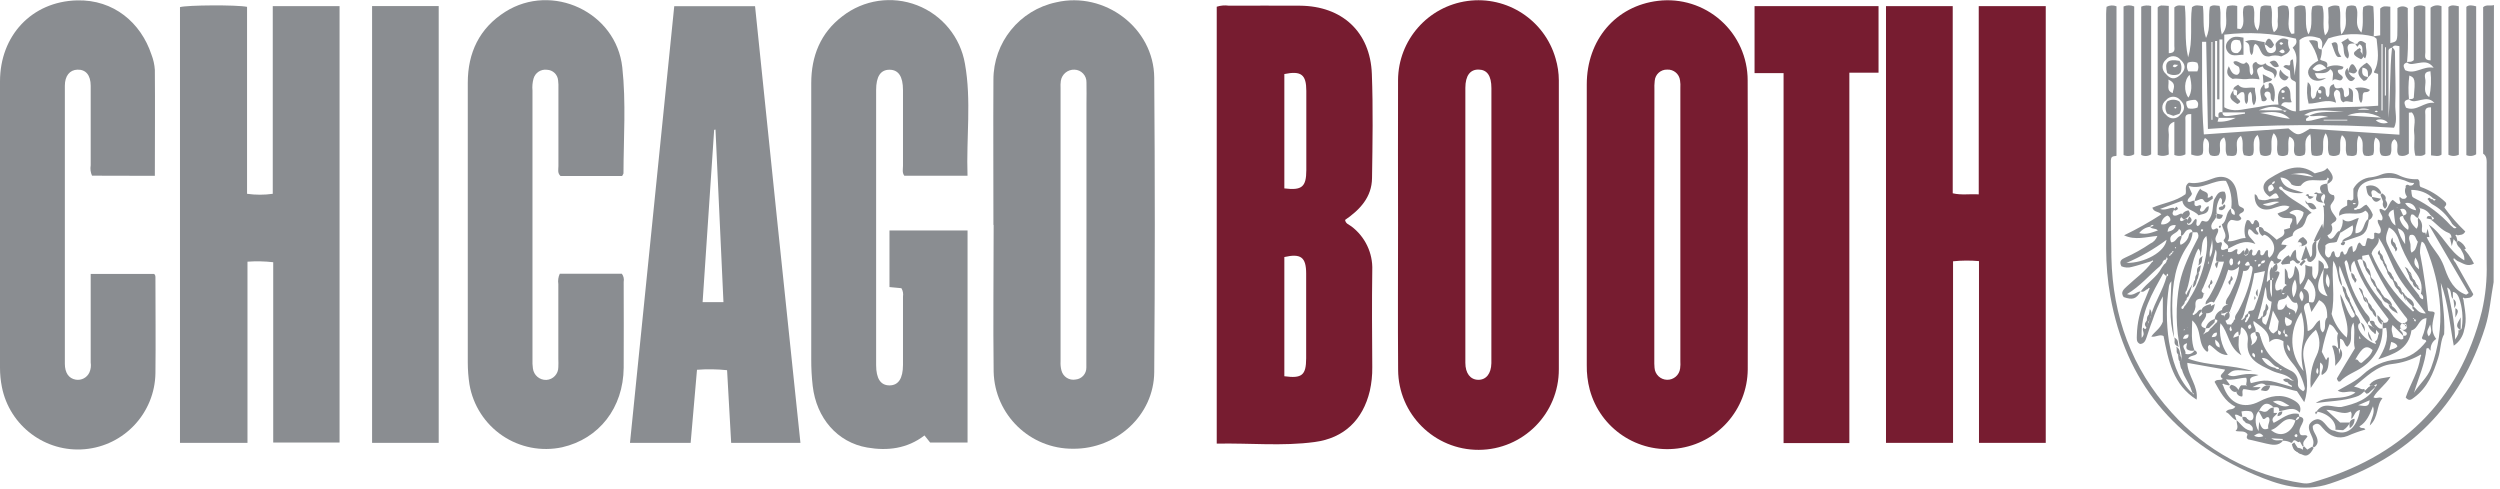 <?xml version="1.0" encoding="UTF-8"?>
<svg width="133px" height="26px" viewBox="0 0 133 26" version="1.1" xmlns="http://www.w3.org/2000/svg" xmlns:xlink="http://www.w3.org/1999/xlink">
    <!-- Generator: Sketch 50.2 (55047) - http://www.bohemiancoding.com/sketch -->
    <title>booth-color</title>
    <desc>Created with Sketch.</desc>
    <defs></defs>
    <g id="designs" stroke="none" stroke-width="1" fill="none" fill-rule="evenodd">
        <g id="logos" transform="translate(-932, -769)" fill-rule="nonzero">
            <g id="Group-3" transform="translate(237, 767)">
                <g id="booth-color" transform="translate(695, 2)">
                    <path d="M132.661,15.008 C132.512,15.809 132.457,16.626 132.211,17.41 C130.886,21.605 128.139,24.346 123.954,25.73 C122.483,26.217 121.197,25.785 119.93,25.247 C115.708,23.449 113.09,20.313 112.271,15.764 C112.122,14.925 112.047,14.075 112.046,13.223 C112.046,9.063 112.046,4.903 112.046,0.735 C112.046,0.608 112.06,0.479 112.068,0.362 C112.232,0.275 112.426,0.266 112.598,0.336 L112.598,8.277 C112.588,8.33 112.381,8.265 112.318,8.41 C112.307,8.451 112.3,8.493 112.297,8.535 C112.297,10.255 112.297,11.974 112.326,13.694 C112.396,16.818 113.401,19.59 115.514,21.93 C117.327,23.968 119.799,25.304 122.497,25.705 C122.642,25.73 122.79,25.724 122.933,25.687 C127.685,24.352 130.823,21.388 132.039,16.546 C132.23,15.715 132.314,14.863 132.291,14.011 C132.291,12.275 132.291,10.531 132.291,8.803 C132.291,8.56 132.32,8.31 132.103,8.175 L132.103,0.381 C132.283,0.221 132.498,0.334 132.678,0.268 L132.661,15.008 Z" id="Shape" fill="#8A8D91"></path>
                    <path d="M64.73,23.601 L64.73,0.358 C64.94,0.29 65.162,0.271 65.381,0.303 C66.642,0.303 67.901,0.293 69.162,0.303 C71.4,0.321 72.898,1.697 72.982,3.927 C73.052,5.769 73.019,7.626 72.992,9.475 C72.98,10.488 72.352,11.155 71.559,11.7 C71.588,11.905 71.764,11.944 71.887,12.038 C72.622,12.586 73.04,13.46 73.005,14.376 C72.98,16.093 72.994,17.813 73.005,19.531 C73.011,19.957 72.967,20.382 72.874,20.798 C72.501,22.35 71.498,23.308 69.942,23.515 C68.226,23.748 66.488,23.564 64.73,23.601 Z M68.327,20.016 C69.262,20.145 69.486,19.961 69.488,19.062 C69.488,17.561 69.488,16.059 69.488,14.558 C69.488,13.682 69.207,13.475 68.327,13.674 L68.327,20.016 Z M68.327,10.023 C69.264,10.14 69.494,9.943 69.496,9.051 C69.496,7.646 69.496,6.242 69.496,4.838 C69.496,3.963 69.221,3.757 68.327,3.939 L68.327,10.023 Z" id="Shape" fill="#771C30"></path>
                    <path d="M100.335,0.326 L103.885,0.326 L103.885,10.283 C104.352,10.392 104.784,10.31 105.269,10.341 L105.269,0.328 L108.834,0.328 L108.834,23.562 L105.282,23.562 L105.282,13.891 C104.822,13.85 104.36,13.853 103.902,13.901 L103.902,23.56 L100.335,23.56 L100.335,0.326 Z" id="Shape" fill="#771C30"></path>
                    <path d="M13.166,23.56 L9.575,23.56 L9.575,0.379 C9.95,0.268 12.586,0.25 13.143,0.364 L13.143,10.31 C13.597,10.375 14.057,10.375 14.511,10.31 L14.511,0.328 L18.065,0.328 L18.065,23.543 L14.535,23.543 L14.535,13.95 C14.081,13.898 13.622,13.889 13.166,13.921 L13.166,23.56 Z" id="Shape" fill="#8A8D91"></path>
                    <path d="M52.85,11.964 C52.85,9.395 52.835,6.823 52.85,4.254 C52.843,2.259 54.238,0.534 56.191,0.123 C58.766,-0.477 61.385,1.486 61.405,4.131 C61.446,9.355 61.446,14.576 61.405,19.797 C61.389,22.08 59.413,23.891 57.091,23.873 C54.801,23.89 52.919,22.069 52.862,19.778 C52.829,17.174 52.862,14.572 52.862,11.968 L52.85,11.964 Z M57.8,11.948 L57.8,5.515 C57.8,5.139 57.812,4.762 57.8,4.385 C57.806,4.211 57.742,4.041 57.623,3.914 C57.504,3.786 57.34,3.711 57.165,3.706 C56.807,3.69 56.493,3.945 56.436,4.299 C56.419,4.429 56.414,4.56 56.422,4.69 C56.422,9.534 56.422,14.379 56.422,19.226 C56.412,19.388 56.428,19.551 56.469,19.709 C56.554,20.045 56.886,20.256 57.227,20.19 C57.554,20.158 57.801,19.88 57.794,19.551 C57.794,19.422 57.794,19.289 57.794,19.16 L57.8,11.948 Z" id="Shape" fill="#8A8D91"></path>
                    <path d="M74.376,11.964 C74.376,9.395 74.366,6.826 74.376,4.256 C74.391,2.131 75.966,0.339 78.072,0.052 C80.178,-0.235 82.175,1.07 82.758,3.114 C82.87,3.49 82.928,3.88 82.93,4.273 C82.93,9.395 82.93,14.518 82.93,19.641 C82.939,22.002 81.032,23.923 78.671,23.932 C76.311,23.941 74.39,22.035 74.38,19.674 C74.362,17.105 74.376,14.535 74.376,11.964 Z M79.343,12.011 C79.343,9.572 79.343,7.134 79.343,4.696 C79.343,4.033 79.12,3.71 78.663,3.701 C78.207,3.693 77.959,4.031 77.957,4.674 L77.957,6.539 C77.957,10.793 77.957,15.048 77.957,19.303 C77.957,19.856 78.219,20.198 78.639,20.206 C79.058,20.214 79.329,19.883 79.341,19.326 C79.341,19.213 79.341,19.099 79.341,18.984 L79.343,12.011 Z" id="Shape" fill="#771C30"></path>
                    <path d="M92.98,11.991 C92.98,14.544 92.992,17.097 92.98,19.649 C92.964,21.788 91.37,23.587 89.249,23.859 C87.127,24.132 85.13,22.796 84.574,20.73 C84.462,20.303 84.409,19.862 84.416,19.42 C84.416,14.445 84.416,9.469 84.416,4.494 C84.416,2.109 85.966,0.313 88.206,0.045 C89.417,-0.102 90.633,0.278 91.545,1.088 C92.457,1.898 92.978,3.061 92.976,4.281 C92.992,6.85 92.98,9.417 92.98,11.991 Z M88.009,11.911 L88.009,19.127 C88.005,19.274 88.009,19.421 88.021,19.568 C88.045,19.92 88.334,20.196 88.687,20.205 C89.04,20.213 89.342,19.951 89.383,19.6 C89.4,19.471 89.404,19.34 89.395,19.209 C89.395,14.366 89.395,9.52 89.395,4.674 C89.404,4.543 89.398,4.412 89.379,4.283 C89.341,3.939 89.041,3.684 88.695,3.703 C88.35,3.692 88.057,3.955 88.031,4.299 C88.013,4.462 88.007,4.625 88.015,4.789 C88.011,7.163 88.009,9.537 88.009,11.911 Z" id="Shape" fill="#771C30"></path>
                    <path d="M47.955,15.332 L47.32,15.272 L47.32,12.259 L51.474,12.259 L51.474,23.543 L49.484,23.543 L49.183,23.165 C48.264,23.871 47.214,23.996 46.137,23.809 C44.542,23.535 43.434,22.239 43.236,20.534 C43.182,20.063 43.156,19.589 43.158,19.115 C43.158,14.218 43.158,9.321 43.158,4.426 C43.158,2.993 43.647,1.752 44.814,0.866 C45.944,-0.015 47.454,-0.238 48.79,0.28 C50.126,0.797 51.092,1.978 51.335,3.39 C51.687,5.339 51.402,7.335 51.472,9.35 L48.11,9.35 C47.985,9.184 48.039,8.998 48.039,8.824 C48.039,7.481 48.039,6.138 48.039,4.795 C48.039,4.066 47.799,3.712 47.324,3.71 C46.849,3.708 46.61,4.064 46.61,4.789 L46.61,19.422 C46.61,20.143 46.851,20.505 47.324,20.503 C47.797,20.501 48.037,20.133 48.039,19.412 C48.039,18.2 48.039,16.989 48.039,15.778 C48.065,15.624 48.035,15.466 47.955,15.332 Z" id="Shape" fill="#8A8D91"></path>
                    <path d="M33.096,9.364 L29.82,9.364 C29.646,9.204 29.708,9.012 29.708,8.84 C29.708,7.464 29.708,6.091 29.708,4.715 C29.714,4.567 29.709,4.419 29.691,4.273 C29.664,3.963 29.41,3.722 29.1,3.712 C28.776,3.668 28.47,3.87 28.383,4.185 C28.327,4.39 28.308,4.605 28.328,4.817 L28.328,19.109 C28.321,19.272 28.328,19.436 28.35,19.598 C28.393,19.958 28.703,20.225 29.065,20.212 C29.426,20.193 29.707,19.892 29.703,19.531 C29.716,19.383 29.703,19.236 29.703,19.089 C29.703,17.762 29.703,16.427 29.703,15.111 C29.674,14.924 29.701,14.733 29.781,14.562 L33.081,14.562 C33.175,14.686 33.21,14.844 33.18,14.996 C33.18,16.519 33.192,18.042 33.18,19.563 C33.161,21.693 31.876,23.345 29.904,23.795 C28.805,24.03 27.658,23.807 26.727,23.176 C25.797,22.545 25.165,21.562 24.976,20.454 C24.916,20.067 24.886,19.675 24.886,19.283 C24.886,14.323 24.886,9.362 24.886,4.402 C24.886,2.811 25.5,1.501 26.878,0.629 C29.378,-0.95 32.783,0.645 33.106,3.585 C33.311,5.456 33.174,7.343 33.169,9.225 C33.165,9.254 33.141,9.282 33.096,9.364 Z" id="Shape" fill="#8A8D91"></path>
                    <path d="M4.895,9.346 C4.817,9.172 4.793,8.979 4.825,8.791 C4.825,7.382 4.825,5.974 4.825,4.565 C4.825,4 4.565,3.691 4.119,3.706 C3.71,3.718 3.45,4.035 3.45,4.561 C3.45,9.491 3.45,14.421 3.45,19.351 C3.45,19.828 3.654,20.135 4.031,20.198 C4.333,20.249 4.632,20.09 4.758,19.811 C4.83,19.645 4.853,19.462 4.825,19.283 C4.825,17.907 4.825,16.531 4.825,15.156 L4.825,14.574 L8.199,14.574 C8.275,14.632 8.269,14.718 8.269,14.797 C8.269,16.484 8.289,18.171 8.269,19.856 C8.235,21.966 6.614,23.71 4.513,23.897 C2.411,24.085 0.507,22.655 0.1,20.585 C0.033,20.248 -0.001,19.905 -7.45056957e-16,19.561 C-7.45056957e-16,14.484 -7.45056957e-16,9.407 -7.45056957e-16,4.33 C-1.70467075e-16,1.906 1.677,0.084 4.094,0.02 C6.052,-0.031 7.495,1.214 8.056,2.901 C8.158,3.163 8.22,3.439 8.238,3.72 C8.254,5.585 8.238,7.45 8.238,9.354 L4.895,9.346 Z" id="Shape" fill="#8A8D91"></path>
                    <path d="M42.583,23.56 L38.898,23.56 C38.826,22.276 38.754,21.011 38.681,19.694 C38.149,19.639 37.613,19.631 37.08,19.672 C36.967,20.978 36.854,22.256 36.742,23.562 L33.515,23.562 C34.302,15.807 35.086,8.063 35.87,0.33 L40.169,0.33 C40.965,8.066 41.764,15.782 42.583,23.56 Z M38.079,6.889 L37.993,6.909 C37.791,9.961 37.586,13.016 37.379,16.073 L38.488,16.073 C38.347,12.99 38.206,9.939 38.064,6.889 L38.079,6.889 Z" id="Shape" fill="#8A8D91"></path>
                    <polygon id="Shape" fill="#771C30" points="98.386 23.572 94.886 23.572 94.886 3.89 93.342 3.89 93.342 0.326 99.938 0.326 99.938 3.867 98.386 3.867"></polygon>
                    <path d="M125.975,11.669 C125.994,11.512 126.063,11.342 125.836,11.205 C125.441,11.544 124.913,11.188 124.442,11.481 C124.415,11.112 124.671,11.047 124.87,10.932 L124.87,10.66 C124.976,10.554 125.097,10.777 125.199,10.584 L125.199,10.044 C125.39,9.688 125.751,9.456 126.153,9.43 C126.331,9.406 126.505,9.36 126.671,9.29 C126.963,9.173 127.29,9.178 127.578,9.305 C127.902,9.475 128.265,9.553 128.63,9.532 C128.792,9.649 128.661,9.808 128.768,9.941 C129.267,10.116 129.724,10.395 130.106,10.76 C130.209,10.926 130.041,10.965 130.045,11.047 C130.375,11.503 130.745,11.928 131.153,12.316 C131.038,12.531 130.874,12.482 130.743,12.521 C130.706,12.488 130.669,12.466 130.626,12.521 L130.678,12.593 L130.741,12.822 L130.69,12.873 C130.571,12.834 130.561,12.652 130.407,12.668 C130.437,12.553 130.376,12.433 130.264,12.39 C129.879,12.243 129.638,11.913 129.32,11.682 C129.38,11.682 129.447,11.706 129.494,11.612 C129.427,11.553 129.353,11.493 129.29,11.432 C129.17,11.243 128.974,11.115 128.753,11.082 L128.669,11.014 L128.735,11.1 C128.802,11.28 128.653,11.422 128.649,11.589 C128.491,11.606 128.458,11.35 128.276,11.42 C128.141,11.755 128.346,11.95 128.555,12.171 C128.725,11.966 128.587,11.761 128.643,11.583 C128.805,11.717 128.884,11.928 128.847,12.136 C128.847,12.259 128.806,12.417 129.028,12.376 C129.136,12.861 129.48,13.221 129.742,13.616 C129.884,13.839 129.997,14.079 130.078,14.331 C130.283,14.9 130.565,15.459 131.198,15.678 L131.335,15.59 L129.204,11.944 C129.967,12.449 130.262,13.377 131.101,13.85 C131.134,13.53 130.938,13.369 130.876,13.156 L130.944,13.102 C131.218,13.368 131.446,13.679 131.615,14.022 C131.263,14.226 131.011,13.985 130.737,13.886 L130.626,13.803 C130.602,13.766 130.577,13.731 130.512,13.768 C130.527,13.8 130.541,13.835 130.555,13.872 L130.635,13.974 L131.58,15.653 C131.48,15.893 131.28,15.842 131.112,15.87 C131.085,15.835 131.058,15.805 131.02,15.87 L131.054,15.94 C131.126,16.472 131.259,17.004 131.095,17.543 C131.033,17.889 130.833,18.195 130.54,18.39 C130.323,17.23 130.242,16.106 129.851,15.047 C129.906,15.915 130.082,16.771 130.029,17.778 C129.838,18.079 129.855,18.585 129.709,19.048 C129.455,19.854 129.144,20.622 128.432,21.146 C128.301,21.242 128.174,21.375 127.983,21.146 C128.227,20.434 128.669,19.764 128.77,18.978 C128.806,18.941 128.829,18.904 128.77,18.861 L128.698,18.912 C128.255,19.156 127.768,19.309 127.265,19.365 C126.434,19.453 125.885,20.061 125.234,20.573 C125.32,20.587 125.405,20.609 125.488,20.638 C125.578,20.681 125.66,20.734 125.762,20.696 L125.826,20.753 C125.705,20.929 125.526,21.058 125.32,21.115 C124.63,21.343 123.907,21.338 123.197,21.443 C123.811,20.997 124.659,21.353 125.31,20.884 C124.999,20.726 124.696,20.99 124.366,20.782 C124.857,20.499 125.326,20.286 125.709,19.928 C126.202,19.466 126.835,19.182 127.509,19.123 C128.178,19.058 128.68,18.675 129.079,18.159 C129.052,18.01 128.874,18.137 128.845,17.973 C128.989,17.641 129.072,17.286 129.091,16.925 C128.649,16.959 128.669,17.481 128.289,17.576 C128.145,18.599 127.33,18.841 126.524,19.115 C126.851,18.597 127.093,18.075 126.943,17.44 L126.759,17.473 L126.759,17.172 C126.892,17.172 127.029,17.199 127.072,16.982 C126.362,16.042 125.617,15.092 125.248,13.874 C124.994,14.095 125.099,14.318 125.089,14.515 C124.917,14.329 124.992,14.032 124.823,13.837 C124.679,13.938 124.745,14.03 124.765,14.122 C124.945,15.02 125.311,15.871 125.838,16.62 C125.938,16.755 126.112,16.863 126.071,17.076 C125.963,17.105 125.965,17.187 125.973,17.281 C125.277,16.331 124.882,15.234 124.466,14.138 C124.366,14.525 124.577,14.859 124.597,15.217 C124.3,14.861 124.44,14.333 124.129,13.88 C124.024,14.867 124.245,15.754 124.04,16.701 C124.186,17.188 124.466,17.625 124.847,17.96 C125.033,17.142 124.536,16.493 124.503,15.647 C124.769,16.132 124.843,16.581 125.117,16.902 C125.289,16.886 125.279,16.783 125.273,16.683 C125.432,16.804 125.539,16.983 125.57,17.18 C125.453,17.223 125.443,17.32 125.459,17.42 C125.519,17.746 126.012,18.206 126.407,18.304 L126.356,18.167 C126.526,18.065 126.483,17.872 126.561,17.743 C126.465,17.589 126.337,17.456 126.186,17.354 L126.155,17.176 C126.417,17.148 126.458,17.565 126.751,17.471 C126.767,18.287 126.373,19.056 125.701,19.518 C125.312,19.795 124.839,19.928 124.499,20.29 C124.485,20.307 124.44,20.29 124.393,20.29 C124.37,20.237 124.309,20.157 124.327,20.126 C124.636,19.596 124.956,19.07 125.279,18.536 C125.169,18.126 125.32,17.676 125.203,17.162 C124.919,17.606 125.263,18.124 124.872,18.45 C124.685,18.347 124.741,18.059 124.491,18.02 L124.491,18.548 L124.384,18.548 C124.405,18.274 124.278,18.003 124.384,17.729 C124.225,17.571 124.18,17.336 123.93,17.248 C123.752,17.725 123.615,18.216 123.52,18.716 L123.74,19.144 C123.823,19.144 123.776,18.974 123.899,19.025 C123.873,19.639 123.821,19.772 123.523,19.954 C123.422,19.75 123.766,19.496 123.43,19.285 C123.43,19.523 123.41,19.729 123.402,19.928 L122.933,20.638 C122.868,20.045 122.975,19.446 123.242,18.912 C123.455,18.477 123.442,17.965 123.207,17.541 C122.677,17.993 122.433,18.507 122.571,19.191 C122.708,19.875 122.857,20.624 122.585,21.394 C122.435,21.169 122.311,20.984 122.198,20.81 C121.635,20.702 121.127,20.434 120.56,20.507 C120.335,20.303 120.151,20.438 119.829,20.597 L120.267,20.597 C119.993,20.913 119.653,20.706 119.348,20.7 C119.24,20.835 119.348,20.974 119.283,21.093 C119.13,21.101 118.996,20.991 118.974,20.839 C119.125,20.775 119.111,20.587 119.236,20.499 L119.473,20.499 L119.549,20.552 L119.496,20.477 C119.496,20.356 119.565,20.235 119.496,20.096 C119.146,20.096 118.816,20.249 118.421,20.182 L118.626,20.46 L118.589,20.507 L118.345,20.45 C118.308,20.417 118.269,20.391 118.228,20.45 L118.275,20.522 C118.589,21.471 119.352,21.801 120.21,21.351 C120.775,21.056 121.359,20.941 121.946,21.248 C122.208,21.383 122.483,21.568 122.345,21.955 C122.006,21.582 121.619,21.838 121.25,21.875 C121.275,21.621 121.109,21.66 120.955,21.67 C120.634,21.363 120.386,21.424 120.173,21.875 C119.956,22.012 119.934,22.604 120.157,22.933 C120.157,22.78 120.173,22.657 120.188,22.44 C120.3,22.702 120.355,22.935 120.679,22.796 C120.603,22.591 120.812,22.417 120.708,22.215 C120.56,22.112 120.525,22.344 120.39,22.284 L120.167,21.875 C120.296,21.785 120.39,21.987 120.609,21.875 C120.663,21.842 120.765,21.67 120.961,21.684 C120.961,21.785 120.961,21.889 120.961,21.987 L120.943,21.987 C120.933,22.002 120.943,21.987 120.943,21.969 L121.148,21.969 C121.088,22.137 120.765,22.202 120.959,22.497 C121.389,22.292 121.758,21.912 122.288,22.02 L122.327,22.17 C122.2,22.17 122.163,22.27 122.122,22.374 C121.486,22.065 121.303,22.755 120.816,22.876 C121.324,23.322 121.92,23.05 122.116,22.368 C122.212,22.331 122.321,22.301 122.321,22.163 C122.599,22.204 122.562,22.368 122.47,22.55 C122.378,22.733 122.255,22.919 122.382,23.12 C122.501,23.22 122.65,23.083 122.759,23.21 C122.677,23.373 122.46,23.484 122.554,23.713 L122.501,23.754 L122.351,23.482 C122.235,23.64 122.091,23.244 121.958,23.523 L121.905,23.564 C121.764,23.482 121.603,23.441 121.44,23.447 L121.44,23.347 L121.459,23.328 L121.445,23.353 L120.83,23.316 C121.08,23.521 121.283,23.367 121.457,23.443 C121.207,23.756 120.857,23.662 120.564,23.599 C120.233,23.529 119.903,23.433 119.6,23.375 C119.451,23.273 119.582,23.171 119.563,23.095 C119.41,22.89 119.172,22.984 118.929,22.927 C119.133,22.747 118.967,22.55 118.992,22.358 C119.246,22.577 119.42,22.917 119.833,22.919 C119.936,22.593 119.545,22.579 119.483,22.362 C119.598,22.305 119.743,22.44 119.85,22.301 C119.921,22.16 119.883,21.989 119.76,21.891 C119.591,21.849 119.415,21.849 119.246,21.891 L119.293,22.172 C119.148,22.194 119.051,22.008 118.883,22.073 L118.871,22.051 L118.892,22.067 L118.988,22.366 C118.732,22.278 118.65,22.008 118.413,21.918 C118.554,21.693 118.777,21.86 118.922,21.633 C118.355,21.361 118.103,20.814 117.815,20.315 C117.929,20.143 118.11,20.268 118.253,20.159 C117.97,19.954 118.329,19.858 118.37,19.662 L116.363,19.303 C116.392,20.006 116.961,20.532 116.861,21.261 C115.614,20.479 115.352,19.185 115.102,17.879 C114.897,17.76 114.693,17.952 114.449,17.907 C114.619,17.639 114.922,17.498 115.063,17.113 L115.063,15.764 C114.839,16.18 114.651,16.616 114.504,17.066 C114.388,17.352 114.3,17.651 114.199,17.944 C114.14,18.116 114.077,18.288 113.851,18.3 C113.632,18.2 113.681,18.001 113.681,17.831 C113.696,17.177 113.843,16.532 114.115,15.936 C114.187,15.772 114.249,15.602 114.32,15.436 L114.367,15.338 C114.3,15.303 114.283,15.338 114.263,15.377 C114.134,15.408 114.058,15.582 113.886,15.502 C114.216,15.045 114.738,14.763 115.002,14.247 L115.125,14.071 C115.21,14.02 115.266,13.932 115.274,13.833 C115.313,13.817 115.344,13.794 115.274,13.674 L115.229,13.8 C115.124,13.814 115.044,13.9 115.037,14.005 L114.904,14.165 C114.332,14.648 113.855,15.229 113.155,15.649 C113.505,15.774 113.659,15.504 113.884,15.502 C113.643,15.911 113.46,15.969 112.979,15.805 C112.793,15.545 112.979,15.395 113.151,15.234 C113.602,14.81 114.115,14.451 114.486,13.944 C114.523,13.921 114.586,13.909 114.517,13.85 L114.441,13.901 C114.097,14.001 113.755,14.118 113.417,14.2 C113.234,14.254 113.037,14.243 112.86,14.167 C112.717,13.893 112.86,13.794 113.065,13.704 C113.528,13.496 113.972,13.247 114.392,12.961 C114.57,12.884 114.708,12.735 114.773,12.552 C114.175,12.601 113.593,12.799 113,12.519 C113.683,12.189 114.346,11.817 114.983,11.405 C114.846,11.229 114.594,11.313 114.504,11.049 C115.08,10.801 115.733,10.726 116.269,10.332 C116.339,10.14 116.183,9.894 116.449,9.718 C116.879,9.796 117.305,9.655 117.739,9.491 C118.396,9.241 118.904,9.573 119.008,10.279 C119.037,10.472 119.055,10.668 119.086,10.861 C119.117,11.053 119.348,11 119.383,11.147 C119.383,11.325 119.178,11.315 119.135,11.415 C119.092,11.516 119.295,11.563 119.217,11.671 C119.039,11.825 118.861,11.686 118.683,11.7 C118.22,12.028 118.775,12.46 118.507,12.834 C118.873,12.873 119.121,12.654 119.469,12.664 C119.369,12.351 119.391,12.011 119.532,11.714 C119.717,11.671 119.717,11.87 119.823,11.931 C119.946,11.907 119.87,11.704 120.028,11.704 C120.161,11.773 120.224,11.928 120.177,12.071 C119.768,12.152 120.265,12.376 120.122,12.48 C119.887,12.507 119.852,12.216 119.641,12.189 C119.461,12.55 119.835,12.681 119.987,12.984 C119.373,12.711 118.951,13.033 118.499,13.248 C118.658,13.002 118.331,12.992 118.294,12.775 C118.527,12.541 118.294,12.286 118.198,11.937 C118.494,11.768 118.382,11.334 118.679,11.102 C118.701,11.237 118.679,11.405 118.883,11.43 C118.92,11.283 118.843,11.132 118.703,11.076 C118.768,10.573 118.669,10.064 118.421,9.622 C117.729,9.552 117.176,10.12 116.433,9.894 C116.525,10.099 116.57,10.206 116.611,10.304 C116.582,10.472 116.367,10.531 116.382,10.713 C116.513,10.816 116.621,10.64 116.748,10.683 C116.775,10.773 116.699,10.887 116.795,10.949 C116.891,11.01 116.973,10.887 117.078,10.922 C117.18,11.026 116.932,11.16 117.096,11.258 C117.301,11.28 117.301,11 117.506,10.969 C117.524,11.422 117.172,11.362 116.967,11.458 C116.693,11.139 116.171,11.155 116.099,10.676 L114.914,11.117 C115.211,11.217 115.415,11.033 115.645,11.057 L115.673,11.086 C115.673,11.213 115.493,11.325 115.637,11.46 C115.8,11.512 115.907,11.389 116.046,11.354 L116.109,11.422 C116.109,11.54 115.905,11.608 116.007,11.757 C116.146,11.79 116.212,11.655 116.322,11.637 C116.341,11.65 116.359,11.665 116.376,11.682 C116.388,11.772 116.308,11.87 116.398,11.958 C116.654,12.005 116.66,11.71 116.828,11.639 C116.934,11.753 116.763,11.927 116.906,12.026 C117.078,11.997 117.041,11.794 117.172,11.747 C117.422,11.825 117.463,11.806 117.581,11.581 C117.747,11.286 117.702,10.947 117.786,10.633 C117.927,10.429 117.981,10.136 118.349,10.197 C118.474,10.429 118.424,10.716 118.228,10.891 L118.202,10.865 C118.173,10.756 118.288,10.617 118.11,10.517 C117.955,10.775 117.892,11.078 117.929,11.377 L117.866,11.417 L117.921,11.465 C117.889,11.723 117.528,11.874 117.676,12.177 C117.792,12.31 117.923,12.028 118.009,12.212 C118.032,12.451 117.76,12.621 117.901,12.857 C117.979,13.031 118.106,12.814 118.194,12.908 C118.255,13.037 118.095,13.156 118.179,13.28 C118.304,13.344 118.396,13.223 118.509,13.233 C118.564,13.287 118.509,13.399 118.525,13.401 C118.789,13.473 118.859,13.233 119.029,13.258 C119.055,13.36 118.951,13.463 119.068,13.532 C119.221,13.532 119.25,13.364 119.365,13.311 L119.403,13.344 C119.42,13.432 119.356,13.536 119.461,13.604 C119.666,13.586 119.6,13.285 119.801,13.272 C119.903,13.381 119.723,13.512 119.86,13.594 C120.085,13.618 120.044,13.358 120.181,13.291 C120.337,13.338 120.157,13.557 120.331,13.586 C120.505,13.565 120.458,13.317 120.636,13.303 C120.697,13.436 120.593,13.602 120.728,13.712 C121.111,13.409 121.06,12.881 120.62,12.56 C120.493,12.468 120.298,12.462 120.251,12.269 L120.304,12.226 C120.638,12.298 120.871,12.533 121.123,12.758 C121.293,12.601 121.619,12.586 121.506,12.22 L121.831,12.126 C121.778,11.935 121.987,11.833 121.946,11.626 C121.698,11.557 121.363,11.704 121.164,11.364 C121.369,11.246 121.662,11.243 121.803,10.988 C121.447,10.85 121.152,11.022 120.845,11.108 C120.278,11.264 119.913,10.949 119.95,10.334 C120.136,10.359 120.083,10.65 120.243,10.625 C120.417,10.672 120.602,10.657 120.767,10.582 C120.923,10.547 121.094,10.609 121.238,10.504 C121.09,10.216 121.09,10.216 120.755,10.47 C120.317,10.185 120.29,9.767 120.755,9.485 C121.506,9.026 122.29,8.6 123.146,9.223 C123.4,9.139 123.647,9.141 123.809,8.938 C124.2,9.368 124.196,9.595 123.809,9.796 L123.836,9.618 C123.895,9.565 123.928,9.511 123.836,9.442 L123.768,9.565 C123.301,9.688 122.745,9.387 122.401,9.88 C122.233,9.919 122.058,9.895 121.907,9.812 C121.797,9.588 121.57,9.445 121.32,9.444 C121.473,10.074 122.046,10.058 122.548,10.263 C122.178,10.314 121.801,10.242 121.475,10.058 C121.422,9.993 121.395,9.884 121.258,9.943 C121.23,10.066 121.33,10.093 121.406,10.136 C121.831,10.625 122.48,10.832 122.984,11.329 C122.634,11.44 122.734,11.757 122.523,12.009 C122.425,12.191 121.993,12.154 121.967,12.539 C121.762,12.666 121.449,12.679 121.365,13.01 L121.649,13.035 C121.596,13.258 121.34,13.297 121.24,13.481 C121.162,13.624 121.035,13.778 121.338,13.805 C121.35,13.819 121.363,13.831 121.373,13.846 C121.26,13.968 121.142,14.075 120.963,14.02 C120.963,13.958 120.963,13.893 120.824,13.862 C120.62,14.198 120.644,14.599 120.593,14.98 L120.632,14.98 C120.679,14.949 120.693,14.865 120.775,14.89 C120.794,15.158 120.701,15.43 120.867,15.813 L120.867,14.892 C120.947,14.877 120.966,14.843 120.9,14.765 L120.873,14.898 L120.767,14.898 C120.767,14.658 120.675,14.409 120.873,14.202 C120.923,14.284 120.853,14.406 120.947,14.462 C121.041,14.517 121.152,14.341 121.275,14.505 C121.232,14.804 120.925,15.082 121.082,15.436 C121.197,15.494 121.271,15.397 121.363,15.381 C121.436,15.463 121.33,15.612 121.471,15.668 C121.854,15.315 121.856,15.295 121.553,15.094 L121.553,14.275 C121.803,14.48 121.629,14.722 121.801,14.84 C122.091,14.701 122.022,14.402 122.102,14.146 C122.415,14.431 122.278,14.804 122.36,15.148 C122.697,14.816 122.654,14.451 122.644,14.085 C122.752,14.152 122.878,14.184 123.005,14.177 C123.048,14.406 122.923,14.673 123.164,14.869 C123.412,14.56 123.326,14.208 123.349,13.846 C123.566,13.946 123.68,14.071 123.621,14.302 C123.183,15.18 123.211,15.608 123.826,15.758 C123.535,15.26 123.572,14.779 123.621,14.298 C123.688,14.214 123.815,14.359 123.873,14.226 C123.817,14.022 123.708,13.837 123.557,13.688 C123.353,13.45 123.23,13.145 123.353,12.869 C123.658,12.255 123.67,11.614 123.615,10.957 C123.711,10.934 123.709,10.885 123.656,10.82 C123.547,10.652 123.895,10.371 123.518,10.269 C123.451,10.148 123.379,10.027 123.469,9.878 C123.569,9.806 123.689,9.769 123.811,9.771 C123.86,10.017 123.78,10.339 124.165,10.386 C124.278,10.637 124.034,10.771 123.981,10.949 C123.969,11.254 124.206,11.426 124.298,11.622 C124.298,11.827 124.094,11.804 124.022,11.954 C124.083,12.053 124.095,12.174 124.055,12.283 C124.015,12.392 123.928,12.477 123.817,12.513 C123.909,12.754 124.036,12.742 124.157,12.607 C124.278,12.472 124.307,12.353 124.448,12.283 L124.52,12.351 C124.45,12.529 124.38,12.707 124.315,12.863 C124.11,12.953 123.883,12.851 123.701,13.068 C123.764,13.26 123.555,13.547 123.866,13.706 C124.071,13.655 123.967,13.391 124.161,13.36 C124.241,13.473 124.174,13.676 124.366,13.694 C124.571,13.655 124.431,13.399 124.61,13.373 C124.706,13.395 124.636,13.598 124.794,13.53 C124.933,13.397 124.888,13.121 125.138,13.088 L125.183,13.42 L125.156,13.432 C125.156,13.432 125.156,13.432 125.177,13.411 C125.424,13.332 125.345,13.039 125.51,12.902 C125.627,12.93 125.627,13.145 125.83,13.08 C125.86,12.959 125.897,12.822 125.93,12.689 C126.055,12.607 126.174,12.826 126.307,12.666 L126.307,12.398 C126.423,12.326 126.532,12.498 126.632,12.38 C126.757,12.122 126.456,11.942 126.497,11.7 C126.581,11.667 126.655,11.774 126.731,11.7 C126.831,11.477 126.557,11.331 126.595,11.121 C126.726,11.071 126.845,11.258 126.903,11.19 C127.107,10.986 127.107,10.75 127.294,10.631 C127.352,10.684 127.414,10.734 127.478,10.781 C127.541,10.822 127.605,10.893 127.705,10.814 L127.693,10.631 L127.748,10.576 C127.852,10.564 127.979,10.629 128.049,10.453 C127.932,10.305 127.912,10.102 127.998,9.933 L128.053,9.876 C128.182,9.851 128.354,9.943 128.434,9.733 C128.351,9.738 128.267,9.73 128.186,9.708 C127.492,9.374 126.796,9.415 126.069,9.608 C125.66,9.718 125.394,9.976 125.414,10.414 C125.426,10.619 125.568,10.861 125.351,11.053 C125.306,11.074 125.228,11.053 125.234,11.143 C125.292,11.178 125.365,11.17 125.414,11.125 C125.619,11.147 125.703,10.938 125.891,10.889 C126.042,11.039 126.159,11.22 126.233,11.42 C126.221,11.552 126.135,11.666 126.012,11.714 L125.975,11.669 Z M116.646,20.915 C116.66,20.949 116.66,21.017 116.724,20.947 L116.65,20.909 C116.629,20.863 116.611,20.816 116.591,20.771 C116.462,20.307 116.062,19.952 116.054,19.437 C116.195,19.375 116.193,19.31 116.054,19.232 C116.078,19.038 116.061,18.841 116.005,18.654 C115.75,17.477 115.732,16.26 115.954,15.076 C116.128,14.232 116.515,13.473 116.904,12.715 C116.981,12.606 116.974,12.459 116.887,12.357 L116.642,12.357 C116.617,12.234 116.586,12.169 116.423,12.214 C116.218,12.267 116.218,12.484 116.052,12.554 C115.964,12.455 116.136,12.302 115.921,12.179 C115.849,12.457 115.307,12.423 115.499,12.889 C115.782,12.906 115.8,12.541 116.056,12.55 C116.091,12.707 115.903,12.838 116.011,13.027 C116.188,12.956 116.331,12.82 116.408,12.646 C116.468,12.529 116.427,12.335 116.648,12.351 C116.631,12.61 116.539,12.859 116.384,13.068 C116.076,13.525 115.855,14.036 115.733,14.574 C115.485,15.7 115.551,16.826 115.663,17.963 C115.364,16.978 115.493,15.971 115.518,14.963 C115.451,15.039 115.406,15.132 115.389,15.231 C115.241,16.202 115.241,17.19 115.389,18.161 C115.563,19.127 115.815,20.075 116.525,20.823 L116.646,20.915 Z M117.766,17.314 L117.862,17.211 C117.927,17.166 117.981,17.115 117.958,17.023 L117.821,16.984 C117.839,16.748 118.003,16.55 118.23,16.486 C118.212,16.57 118.194,16.652 118.173,16.755 L118.329,16.783 C118.348,16.949 118.401,17.109 118.486,17.252 L118.724,17.273 C118.703,17.387 118.519,17.477 118.671,17.623 C118.782,17.551 118.845,17.425 118.834,17.293 C118.939,17.248 118.906,17.156 118.91,17.078 L118.976,17.033 L118.91,16.984 C118.867,16.8 119.006,16.681 119.078,16.542 C119.441,15.867 119.694,15.139 119.827,14.384 C119.846,14.253 119.858,14.159 119.698,14.136 C119.649,13.856 119.559,13.86 119.426,14.087 C119.518,14.196 119.618,14.087 119.704,14.128 C119.651,14.288 119.596,14.445 119.342,14.409 C119.215,15.172 118.867,15.866 118.615,16.593 L118.411,16.593 C118.441,16.46 118.531,16.341 118.507,16.183 L118.535,16.173 L118.521,16.192 L118.421,16.192 C118.37,15.952 118.558,15.805 118.644,15.618 C118.83,15.209 119.068,14.8 119.121,14.185 C118.89,14.39 118.726,14.427 118.542,14.349 C118.361,14.962 118.105,15.55 117.78,16.1 C117.608,15.975 117.487,16.138 117.34,16.196 C117.317,16.028 117.444,15.93 117.516,15.807 C117.865,15.216 118.134,14.582 118.316,13.921 L117.921,13.921 C117.831,13.717 118.003,13.512 117.874,13.272 C117.719,13.962 117.498,14.634 117.213,15.281 C117.17,15.381 117.033,15.506 117.235,15.596 C117.235,15.713 117.18,15.889 117.115,15.889 C116.773,15.889 116.789,16.093 116.799,16.327 C116.785,16.435 116.75,16.54 116.697,16.636 C116.664,16.667 116.627,16.695 116.66,16.744 C116.693,16.794 116.746,16.744 116.773,16.706 C116.914,16.66 116.945,16.427 117.145,16.48 C117.145,16.62 116.941,16.685 116.994,16.847 C117.143,16.781 117.178,16.597 117.342,16.579 C117.424,16.783 117.311,16.941 117.19,17.099 C117.041,17.303 117.109,17.418 117.342,17.463 L117.309,17.635 L117.205,17.799 L117.362,17.688 C117.459,17.67 117.537,17.6 117.567,17.506 L117.674,17.412 L117.766,17.314 Z M127.723,17.598 L127.814,17.705 C127.828,17.76 127.84,17.815 127.852,17.87 C127.67,17.682 127.486,17.496 127.283,17.289 C127.179,17.545 127.283,17.733 127.318,17.926 C127.406,17.952 127.482,17.979 127.56,17.997 C127.637,18.016 127.728,18.1 127.854,18.026 L127.854,17.862 C127.928,17.862 128.014,17.885 128.045,17.764 C128.045,17.682 127.981,17.645 127.908,17.617 L127.799,17.531 C127.771,17.498 127.74,17.463 127.691,17.494 C127.642,17.524 127.683,17.567 127.723,17.59 L127.723,17.598 Z M116.152,17.567 C116.189,17.567 116.257,17.582 116.206,17.498 L116.159,17.576 C116.142,17.576 116.126,17.598 116.132,17.596 L116.152,17.567 Z M128.051,17.363 C128.047,17.265 127.965,17.189 127.867,17.191 C127.769,17.193 127.691,17.273 127.691,17.371 C127.691,17.469 127.769,17.549 127.867,17.551 C127.965,17.553 128.047,17.477 128.051,17.379 L128.033,17.379 C128.034,17.353 128.025,17.328 128.008,17.309 C127.991,17.29 127.966,17.279 127.94,17.279 L127.94,17.178 C128.192,17.045 128.022,16.912 127.93,16.796 C127.151,15.801 126.507,14.708 126.014,13.545 L125.666,13.612 L125.682,13.841 C125.629,13.811 125.586,13.747 125.416,13.841 C125.69,14.657 126.126,15.409 126.7,16.05 C126.755,16.21 126.864,16.346 127.007,16.435 L127.097,16.531 C127.339,16.83 127.543,17.17 127.953,17.271 C127.938,17.348 127.977,17.373 128.051,17.363 Z M115.563,13.432 C115.491,13.432 115.467,13.465 115.46,13.526 C115.415,13.526 115.381,13.553 115.405,13.608 C115.467,13.626 115.467,13.579 115.477,13.543 C115.531,13.538 115.571,13.492 115.569,13.438 C115.608,13.426 115.647,13.411 115.616,13.354 C115.559,13.352 115.559,13.391 115.561,13.432 L115.563,13.432 Z M118.224,13.637 L118.196,13.653 L118.218,13.631 C118.255,13.631 118.314,13.631 118.253,13.559 L118.224,13.637 Z M115.768,13.137 L115.794,13.115 L115.776,13.145 C115.714,13.145 115.669,13.158 115.741,13.229 L115.768,13.137 Z M119.537,17.103 L119.647,16.898 C119.704,16.808 119.749,16.72 119.602,16.671 C119.586,16.435 119.86,16.62 119.932,16.419 C120.188,15.774 120.376,15.104 120.495,14.421 L119.926,14.542 C119.823,15.301 119.551,16.003 119.369,16.73 L119.289,16.935 C119.244,16.959 119.211,16.988 119.268,17.037 L119.33,16.974 C119.418,16.943 119.428,16.863 119.449,16.789 L119.61,16.654 L119.586,16.839 C119.502,16.873 119.487,16.947 119.481,17.027 C119.44,17.049 119.414,17.076 119.44,17.127 C119.467,17.178 119.502,17.135 119.526,17.103 L119.537,17.103 Z M116.283,16.216 L116.404,16.038 L116.509,15.848 C117.123,14.902 117.553,13.311 117.381,12.556 C117.039,12.84 117.209,13.293 117.035,13.635 C117.035,13.514 117.102,13.387 116.953,13.225 C116.543,13.938 116.58,14.746 116.322,15.465 C116.287,15.49 116.265,15.53 116.263,15.574 C116.261,15.618 116.279,15.66 116.312,15.688 L116.386,15.52 L116.65,15.094 L116.425,15.764 C116.358,15.805 116.319,15.878 116.322,15.956 C116.258,15.995 116.217,16.063 116.214,16.138 L116.13,16.253 C116.064,16.302 116.015,16.357 116.079,16.441 C116.157,16.441 116.177,16.378 116.197,16.321 L116.283,16.216 Z M114.586,11.966 C114.502,11.966 114.423,11.966 114.382,12.062 C114.152,12.094 113.945,12.215 113.806,12.4 C114.199,12.507 114.484,12.365 114.801,12.259 C114.668,12.116 114.463,12.21 114.375,12.054 C114.458,12.081 114.548,12.039 114.58,11.958 L114.605,11.935 L114.586,11.966 Z M130.555,12.011 L130.457,11.915 C130.259,11.561 129.984,11.257 129.652,11.024 C129.494,10.9 129.257,10.852 129.204,10.615 L129.234,10.582 L129.414,10.601 C129.46,10.666 129.509,10.707 129.584,10.619 L129.451,10.556 C129.134,10.257 128.713,10.095 128.278,10.103 C128.313,10.449 128.303,10.474 128.456,10.547 C129.184,10.902 129.836,11.393 130.377,11.995 C130.411,12.026 130.448,12.054 130.485,12.083 C130.506,12.117 130.541,12.139 130.581,12.145 C130.62,12.15 130.66,12.138 130.69,12.111 L130.555,12.011 Z M121.269,19.623 C121.283,19.717 121.322,19.735 121.402,19.654 L121.262,19.629 C121.238,19.539 121.162,19.523 121.086,19.508 C120.828,19.365 120.693,19.015 120.331,19.046 C120.464,19.325 120.727,19.521 121.033,19.568 C121.091,19.635 121.186,19.658 121.269,19.623 Z M128.434,16.976 C128.424,16.939 128.424,16.877 128.36,16.941 L128.44,16.97 C128.426,17.031 128.415,17.09 128.503,17.103 C128.553,17.019 128.512,16.992 128.436,16.976 L128.434,16.976 Z M121.559,17.758 C121.559,17.688 121.543,17.617 121.531,17.514 C121.455,17.633 121.438,17.719 121.555,17.762 C121.541,17.866 121.555,17.944 121.705,17.893 C121.705,17.856 121.689,17.82 121.662,17.794 C121.635,17.769 121.598,17.756 121.561,17.758 L121.559,17.758 Z M120.276,14.022 C120.368,14.005 120.48,14.022 120.507,13.858 C120.345,13.839 120.288,13.903 120.284,14.03 C120.169,14.03 120.102,14.056 120.132,14.191 C120.175,14.19 120.215,14.171 120.242,14.139 C120.27,14.106 120.283,14.064 120.278,14.022 L120.276,14.022 Z M120.873,9.804 C120.64,9.86 120.628,10.009 120.708,10.187 C120.828,10.193 120.937,10.12 120.978,10.007 C120.939,9.935 120.904,9.866 120.867,9.802 C120.949,9.784 121.027,9.761 121.019,9.638 C120.914,9.667 120.865,9.714 120.875,9.804 L120.873,9.804 Z M116.355,18.255 C115.915,18.403 116.355,18.632 116.255,18.818 C116.44,18.891 116.649,18.815 116.746,18.642 C116.827,18.653 116.884,18.725 116.877,18.806 C116.763,18.964 116.521,18.882 116.408,19.082 C117.522,19.492 118.728,19.385 119.835,19.744 C118.812,19.66 118.812,19.66 118.517,19.934 C118.775,20.09 119.023,19.965 119.272,19.934 C119.564,19.877 119.865,19.883 120.155,19.95 C119.932,20.047 119.58,20.012 119.745,20.384 C120.581,20.18 120.581,20.18 121.813,20.548 L121.917,20.591 C121.952,20.52 121.917,20.505 121.874,20.485 L121.85,20.305 L122.098,20.305 L121.893,20.169 C121.614,19.887 121.211,19.887 120.869,19.725 C120.196,19.396 119.449,19.131 119.582,18.124 C119.62,17.84 119.492,17.559 119.252,17.402 C119.143,17.559 119.27,17.76 119.1,17.87 C119.1,17.795 119.084,17.719 119.074,17.629 C118.932,17.689 118.831,17.818 118.808,17.971 L119.109,17.864 C119.109,18.182 119.017,18.505 119.246,18.904 C118.535,18.47 118.583,17.7 118.126,17.197 C118.037,17.79 118.176,18.394 118.517,18.888 C118.042,18.888 117.833,18.517 117.551,18.347 C117.346,18.454 117.586,18.618 117.42,18.72 C116.873,18.331 117.188,17.524 116.625,17.045 C116.615,17.635 116.554,18.147 116.746,18.642 C116.611,18.687 116.462,18.663 116.347,18.579 C116.263,18.458 116.365,18.349 116.347,18.241 L116.378,18.223 C116.378,18.223 116.369,18.239 116.355,18.255 Z M127.854,11.475 C127.801,11.528 127.678,11.456 127.662,11.639 C127.732,11.885 127.892,12.096 128.11,12.23 C128.243,11.876 127.828,11.753 127.848,11.471 C127.936,11.438 128.053,11.417 128.022,11.286 C127.979,11.112 127.85,11.082 127.691,11.123 L127.854,11.475 Z M121.168,17.559 C121.246,17.629 121.115,17.799 121.297,17.819 C121.43,17.639 121.269,17.614 121.162,17.565 C121.185,17.408 121.205,17.252 121.228,17.09 C121.129,16.91 121.033,16.734 120.92,16.523 C120.839,16.877 120.771,17.174 120.701,17.471 C120.765,17.582 120.81,17.707 120.953,17.739 L121.168,17.559 Z M120.378,16.787 C120.378,16.955 120.239,17.172 120.552,17.283 C120.709,16.89 120.81,16.476 120.851,16.054 C120.474,15.938 120.646,15.573 120.519,15.264 C120.422,15.842 120.285,16.412 120.11,16.972 C120.31,16.974 120.286,16.806 120.378,16.787 Z M130.782,17.574 C130.831,17.58 130.881,17.565 130.918,17.531 C130.955,17.498 130.975,17.449 130.972,17.4 C131.046,16.88 130.995,16.351 130.823,15.856 C130.764,15.711 130.698,15.567 130.493,15.528 L130.493,15.897 C130.321,15.741 130.483,15.424 130.186,15.295 C130.373,16.196 130.596,17.066 130.612,18.061 C130.751,17.856 130.817,17.729 130.782,17.576 L130.782,17.574 Z M115.262,14.707 L115.084,14.542 C114.506,15.602 113.866,16.622 113.937,17.975 C114.173,17.743 113.919,17.592 114.021,17.428 C114.107,17.535 114.167,17.524 114.21,17.389 C114.281,17.172 114.384,16.966 114.443,16.744 C114.648,16.034 115.078,15.424 115.262,14.709 C115.348,14.681 115.377,14.634 115.309,14.556 C115.261,14.592 115.245,14.657 115.27,14.711 L115.262,14.707 Z M123.813,16.867 L123.836,16.892 L123.807,16.875 C123.807,16.513 123.776,16.165 123.377,15.966 L122.968,16.597 C122.91,16.392 122.867,16.233 122.826,16.081 C122.912,16.046 123.031,16.151 123.103,16.03 C123.28,15.608 123.155,15.12 122.798,14.834 L122.552,15.354 C122.931,15.506 122.816,15.827 122.839,16.104 C122.583,16.145 122.53,16.308 122.599,16.527 C122.698,16.881 122.755,17.244 122.771,17.61 C123.109,17.537 123.144,17.172 123.41,17.029 C123.461,17.277 123.379,17.522 123.568,17.684 C123.813,17.455 123.572,17.09 123.821,16.871 L123.813,16.867 Z M128.694,15.719 C128.718,15.82 128.797,15.899 128.899,15.923 C128.945,15.814 128.898,15.687 128.79,15.635 C128.913,15.172 128.749,14.795 128.467,14.433 C128.195,14.05 127.966,13.638 127.785,13.205 C127.609,12.82 127.568,12.333 127.089,12.101 C126.991,12.392 126.853,12.664 127.005,12.98 C127.45,13.963 128.02,14.886 128.702,15.723 L128.694,15.719 Z M119.891,17.07 L119.86,17.054 L119.895,17.064 C119.819,17.281 120.061,17.445 119.991,17.662 C119.442,17.77 119.962,18.106 119.745,18.38 C120.108,18.196 120.085,17.971 120.083,17.752 C120.178,17.782 120.25,17.86 120.274,17.956 C120.497,18.81 121.062,19.342 121.842,19.707 C122.113,19.815 122.28,20.09 122.251,20.38 C122.223,20.626 122.382,20.71 122.526,20.816 C122.665,20.72 122.607,20.626 122.587,20.534 C122.468,20.074 122.245,19.648 121.934,19.289 C121.66,18.953 121.447,18.601 121.481,18.157 C121.211,17.999 120.974,17.969 120.728,18.2 C120.746,17.586 120.259,17.373 119.891,17.074 L119.891,17.07 Z M128.338,16.286 C128.559,16.362 128.614,16.695 129.054,16.673 C128.563,15.977 128.031,15.426 127.621,14.771 C127.212,14.116 127.007,13.338 126.542,12.648 C126.624,13.039 126.231,13.156 126.166,13.491 C126.655,14.638 127.382,15.667 128.299,16.511 C128.327,16.546 128.356,16.583 128.409,16.552 C128.463,16.521 128.409,16.47 128.368,16.441 C128.327,16.413 128.346,16.333 128.334,16.28 L128.338,16.286 Z M128.825,12.851 C128.825,12.816 128.809,12.781 128.825,12.82 L128.837,12.844 C128.772,13.043 128.741,13.25 128.743,13.459 C128.942,14.474 129.085,15.499 129.173,16.529 C129.302,16.611 129.441,16.519 129.527,16.646 C129.435,17.103 129.261,17.574 129.607,18.032 C129.399,18.163 129.284,18.402 129.312,18.646 C129.214,18.634 129.267,18.468 129.089,18.538 C129.017,19.342 128.661,20.096 128.426,20.894 C128.702,20.436 129.136,20.1 129.326,19.59 C130.145,17.385 129.902,15.231 129.044,13.102 C128.995,12.998 128.958,12.883 128.825,12.855 L128.825,12.851 Z M122.425,16.605 C121.75,17.641 121.801,18.857 122.548,19.74 C122.424,19.238 122.41,18.716 122.507,18.208 C122.617,17.676 122.589,17.124 122.425,16.605 Z M115.26,12.758 C114.6,13.252 113.883,13.664 113.125,13.987 C114.085,14.007 115.19,13.395 115.26,12.758 Z M121.185,16.468 C121.49,16.544 121.535,16.333 121.631,16.161 C121.631,16.519 122.116,16.366 122.122,16.699 C122.194,16.511 122.313,16.341 122.19,16.104 C121.922,16.157 121.864,15.899 121.703,15.694 C121.631,15.971 121.369,15.87 121.219,16.003 C121.192,16.076 121.171,16.152 121.158,16.229 C121.158,16.309 121.166,16.389 121.18,16.468 L121.185,16.468 Z M125.31,19.129 C125.484,19.086 125.463,19.322 125.643,19.303 C125.86,19.099 126.127,18.933 126.223,18.62 C125.889,18.337 125.682,18.45 125.306,19.125 L125.31,19.129 Z M128.634,12.863 C128.493,12.728 128.524,12.417 128.211,12.505 C128.104,12.681 128.211,12.832 128.235,12.986 C128.26,13.139 128.203,13.301 128.301,13.442 C128.499,13.295 128.499,13.295 128.63,12.859 L128.634,12.863 Z M122.196,11.97 C122.378,11.69 122.546,11.534 122.55,11.291 C122.325,11.114 122.006,11.127 121.795,11.319 C121.895,11.417 122.067,11.368 122.149,11.559 C122.153,11.624 122.167,11.749 122.192,11.966 L122.196,11.97 Z M127.332,11.151 C127.183,11.221 127.079,11.289 127.068,11.458 C127.189,11.6 127.177,11.843 127.443,11.997 C127.398,11.682 127.365,11.436 127.339,11.149 L127.332,11.151 Z M120.923,21.373 C121.24,21.543 121.481,21.699 121.799,21.578 C121.539,21.469 121.328,21.199 120.918,21.371 L120.923,21.373 Z M127.558,12.144 C127.631,12.449 127.765,12.736 127.953,12.988 C127.953,12.584 127.994,12.294 127.554,12.142 L127.558,12.144 Z M121.269,10.748 C120.966,10.668 120.683,10.83 120.378,10.859 C120.695,11.071 120.966,10.85 121.264,10.746 L121.269,10.748 Z M115.307,11.465 C115.116,11.545 114.985,11.725 114.967,11.931 C115.16,11.967 115.356,11.884 115.465,11.72 C115.474,11.61 115.41,11.506 115.307,11.465 Z M121.643,17.334 C121.848,17.334 121.924,17.238 121.93,17.064 L121.584,16.859 C121.528,17.021 121.55,17.199 121.643,17.342 L121.643,17.334 Z M122.096,14.863 C121.915,15.151 121.884,15.508 122.012,15.823 C122.199,15.54 122.23,15.182 122.096,14.871 L122.096,14.863 Z M127.214,18.182 C127.177,18.339 127.146,18.468 127.107,18.64 C127.279,18.548 127.451,18.566 127.545,18.419 C127.49,18.288 127.382,18.237 127.212,18.19 L127.214,18.182 Z M121.852,9.268 C122.233,9.247 122.603,9.354 123.07,9.411 C122.63,9.1 122.235,9.241 121.852,9.268 Z M128.536,11.186 C128.515,11.055 128.44,10.939 128.329,10.867 C128.217,10.795 128.081,10.773 127.953,10.807 C128.08,11.015 128.294,11.155 128.536,11.186 Z M117.669,12.668 C117.712,13.004 117.491,13.321 117.565,13.692 C117.764,13.354 117.717,13.014 117.669,12.668 Z M128.69,14.331 C128.695,14.105 128.629,13.884 128.501,13.698 C128.35,14.034 128.524,14.181 128.69,14.331 Z M115.749,11.972 C115.452,11.958 115.34,12.085 115.315,12.331 C115.493,12.283 115.696,12.253 115.749,11.972 Z M123.793,14.572 C123.711,14.867 123.69,15.068 123.881,15.301 C123.979,15.059 123.945,14.784 123.793,14.572 Z M129.283,17.266 C129.222,17.459 129.023,17.631 129.206,17.893 C129.414,17.684 129.324,17.467 129.283,17.266 Z M120.415,23.203 C120.226,22.96 120.095,23.07 119.915,23.179 C120.068,23.268 120.255,23.276 120.415,23.199 L120.415,23.203 Z M122.462,16.038 C122.59,15.866 122.573,15.625 122.421,15.473 C122.284,15.666 122.311,15.811 122.46,16.03 L122.462,16.038 Z M117.85,18.071 C117.833,18.345 117.921,18.429 118.085,18.493 C118.101,18.325 118.06,18.22 117.848,18.063 L117.85,18.071 Z M118.687,14.126 C118.728,14.113 118.763,14.084 118.783,14.046 C118.802,14.007 118.805,13.962 118.791,13.921 C118.791,13.856 118.818,13.755 118.685,13.745 C118.632,13.794 118.602,13.864 118.602,13.936 C118.602,14.008 118.633,14.077 118.687,14.126 Z M121.7,18.323 C121.654,18.453 121.698,18.598 121.809,18.681 C121.86,18.546 121.786,18.448 121.7,18.331 L121.7,18.323 Z M116.13,18.02 C116.335,18.038 116.433,17.999 116.431,17.795 C116.283,17.782 116.187,17.838 116.13,18.028 L116.13,18.02 Z M117.657,17.936 C117.876,17.936 117.958,17.883 117.936,17.692 C117.774,17.7 117.717,17.78 117.657,17.944 L117.657,17.936 Z M119.721,17.25 C119.555,17.33 119.577,17.41 119.651,17.508 C119.778,17.463 119.807,17.402 119.721,17.258 L119.721,17.25 Z M119.15,13.852 C119.066,13.938 118.998,13.997 119.078,14.091 C119.124,14.074 119.159,14.036 119.173,13.989 C119.187,13.942 119.178,13.891 119.15,13.852 Z M123.285,19.895 C123.362,19.798 123.355,19.659 123.269,19.57 C123.244,19.688 123.174,19.785 123.285,19.895 Z M119.854,18.775 C119.768,18.902 119.854,18.955 119.946,19.015 C119.973,18.972 119.978,18.919 119.96,18.872 C119.942,18.825 119.903,18.789 119.854,18.775 Z M122.188,23.099 C122.114,23.099 122.063,23.13 122.071,23.203 C122.096,23.236 122.134,23.256 122.175,23.257 C122.203,23.241 122.22,23.213 122.223,23.181 C122.225,23.15 122.212,23.119 122.188,23.099 Z M117.207,12.218 C117.119,12.167 117.082,12.191 117.092,12.294 C117.174,12.337 117.201,12.298 117.207,12.218 Z M117.461,14.032 L117.502,14.032 L117.502,13.913 L117.479,13.913 L117.461,14.032 Z M120.341,18.804 C120.378,18.708 120.409,18.644 120.314,18.599 C120.263,18.663 120.263,18.718 120.341,18.804 Z M125.351,10.85 C125.302,10.824 125.275,10.797 125.248,10.799 C125.222,10.801 125.123,10.787 125.201,10.863 C125.222,10.881 125.291,10.85 125.351,10.85 Z M125.523,17.868 C125.523,17.975 125.459,18.036 125.586,18.018 L125.523,17.868 Z M121.811,16.742 C121.827,16.697 121.872,16.656 121.811,16.624 C121.762,16.665 121.774,16.701 121.811,16.742 Z M119.93,13.876 C119.977,13.905 120.016,13.938 120.044,13.86 C120.003,13.815 119.969,13.841 119.932,13.878 L119.93,13.876 Z M120.515,23.339 L120.536,23.316 L120.501,23.316 L120.515,23.339 Z M127.543,11.035 L127.515,11.018 L127.515,11.055 L127.543,11.035 Z M116.365,17.402 L116.396,17.42 L116.396,17.402 L116.365,17.402 Z" id="Shape" fill="#8A8D91"></path>
                    <polygon id="Shape" fill="#8A8D91" points="23.339 23.56 19.795 23.56 19.795 0.323 23.339 0.323"></polygon>
                    <path d="M128.035,3.308 C128.141,3.263 128.268,3.337 128.413,3.198 L128.413,0.395 C128.595,0.269 128.831,0.254 129.028,0.356 C129.028,1.159 129.028,1.971 129.028,2.786 C129.028,2.95 128.925,3.206 129.306,3.212 L129.306,0.409 C129.471,0.277 129.696,0.247 129.889,0.332 L129.889,8.226 C129.726,8.347 129.556,8.285 129.331,8.265 L129.331,5.71 C128.942,5.695 129.03,5.949 129.028,6.119 C129.028,6.821 129.028,7.522 129.028,8.197 C128.843,8.345 128.68,8.275 128.499,8.283 C128.379,7.874 128.483,7.464 128.434,7.065 C128.387,6.707 128.589,6.293 128.309,5.98 L128.151,5.994 L128.151,8.169 C128.005,8.294 127.802,8.33 127.621,8.263 C127.402,8.021 127.709,7.636 127.384,7.405 C127.074,7.624 127.332,7.974 127.148,8.248 C127.007,8.314 126.846,8.32 126.7,8.267 C126.448,7.994 126.812,7.534 126.378,7.317 C126.211,7.644 126.362,7.954 126.251,8.232 C126.105,8.309 125.933,8.321 125.777,8.267 C125.56,7.978 125.877,7.534 125.484,7.212 C125.316,7.583 125.453,7.917 125.365,8.222 C125.199,8.351 125.027,8.281 124.876,8.273 C124.671,7.937 124.986,7.491 124.591,7.188 C124.411,7.56 124.571,7.902 124.456,8.211 C124.298,8.312 124.101,8.327 123.93,8.25 C123.74,7.919 123.985,7.491 123.725,7.088 C123.471,7.497 123.688,7.89 123.52,8.234 C123.355,8.311 123.165,8.317 122.994,8.25 C122.888,7.902 122.994,7.554 122.906,7.137 C122.468,7.444 122.747,7.886 122.605,8.224 C122.461,8.314 122.281,8.328 122.124,8.261 C121.883,7.976 122.286,7.487 121.795,7.268 C121.674,7.597 121.795,7.915 121.709,8.22 C121.561,8.315 121.374,8.327 121.215,8.25 C121.011,7.904 121.334,7.452 120.961,7.086 C120.728,7.483 120.933,7.88 120.791,8.222 C120.631,8.319 120.432,8.323 120.267,8.234 C120.12,7.923 120.314,7.554 120.102,7.176 C119.741,7.487 119.993,7.898 119.854,8.228 C119.709,8.351 119.541,8.287 119.377,8.252 C119.223,7.927 119.406,7.579 119.221,7.229 C118.8,7.499 119.135,7.943 118.951,8.242 C118.804,8.338 118.646,8.283 118.484,8.277 C118.316,7.98 118.507,7.646 118.325,7.307 C117.893,7.534 118.251,7.976 118.024,8.259 C117.887,8.314 117.734,8.314 117.598,8.259 C117.36,8.005 117.725,7.567 117.301,7.341 C117.119,7.63 117.276,7.956 117.168,8.207 C116.994,8.326 116.822,8.304 116.574,8.22 L116.574,6.07 C116.197,6.041 116.267,6.275 116.265,6.428 C116.265,7.03 116.265,7.632 116.265,8.209 C116.084,8.31 115.867,8.322 115.675,8.242 L115.675,6.475 C115.209,6.647 115.409,7 115.379,7.268 C115.36,7.583 115.36,7.899 115.379,8.214 C115.196,8.31 114.98,8.32 114.789,8.24 L114.789,0.397 C114.854,0.319 114.954,0.279 115.055,0.293 C115.135,0.293 115.217,0.303 115.379,0.315 L115.379,2.831 C115.757,2.821 115.675,2.596 115.675,2.442 C115.675,1.754 115.675,1.069 115.675,0.395 C115.854,0.225 116.03,0.309 116.232,0.305 C116.333,1.232 116.193,2.148 116.408,3.046 C116.683,2.168 116.492,1.263 116.613,0.385 C116.801,0.229 116.986,0.299 117.192,0.321 C117.272,0.899 117.16,1.466 117.36,2.019 C117.631,1.492 117.461,0.917 117.565,0.366 C117.723,0.233 117.895,0.301 118.081,0.313 C118.2,0.794 118.05,1.273 118.2,1.832 C118.638,1.345 118.298,0.79 118.494,0.332 C118.665,0.277 118.848,0.273 119.021,0.319 L119.021,1.521 L119.203,1.548 C119.508,1.214 119.215,0.729 119.383,0.35 C119.532,0.273 119.707,0.265 119.862,0.328 C120.042,0.737 119.762,1.255 120.108,1.626 C120.312,1.216 120.161,0.772 120.278,0.362 C120.454,0.246 120.628,0.301 120.808,0.311 C120.961,0.762 120.746,1.251 120.972,1.714 C121.275,1.509 121.152,1.257 121.176,1.05 C121.201,0.843 121.176,0.596 121.176,0.383 C121.332,0.273 121.535,0.256 121.707,0.338 C121.911,0.807 121.567,1.38 121.911,1.804 L122.061,1.781 L122.061,0.395 C122.226,0.276 122.442,0.254 122.628,0.338 C122.749,0.821 122.571,1.347 122.81,1.826 C123.089,1.357 122.882,0.829 123.015,0.346 C123.186,0.277 123.375,0.27 123.551,0.326 C123.701,0.819 123.52,1.333 123.69,1.883 C123.983,1.611 123.854,1.337 123.875,1.101 C123.895,0.866 123.858,0.614 123.858,0.409 C124.029,0.291 124.246,0.259 124.444,0.326 C124.573,0.776 124.434,1.255 124.558,1.834 C125.009,1.329 124.661,0.788 124.861,0.346 C125.004,0.279 125.168,0.271 125.316,0.326 C125.574,0.735 125.164,1.29 125.629,1.734 C125.766,1.224 125.654,0.796 125.723,0.377 C125.885,0.273 126.089,0.261 126.262,0.346 C126.301,0.878 126.308,1.412 126.282,1.945 C125.481,1.744 124.639,1.78 123.858,2.047 L123.516,2.614 C123.531,2.424 123.617,2.223 123.41,2.033 C123.064,1.933 122.689,1.828 122.333,2.131 L122.333,5.904 C123.723,5.634 125.113,5.74 126.518,5.624 L126.518,3.963 C126.495,3.867 126.292,3.927 126.294,3.826 C126.624,3.237 126.483,2.657 126.438,2.088 C126.438,2.033 126.321,1.986 126.258,1.935 L126.626,1.879 L126.626,0.457 C126.792,0.291 126.939,0.34 127.165,0.358 L127.165,2.291 C127.543,2.207 127.543,2.207 127.543,1.433 L127.543,0.432 C127.706,0.308 127.931,0.308 128.094,0.432 C128.08,1.378 128.151,2.35 128.053,3.323 C127.783,3.411 127.883,3.572 127.953,3.732 C128.485,3.992 128.905,3.491 129.472,3.605 C129.206,3.237 128.911,3.314 128.634,3.355 C128.424,3.38 128.223,3.48 128.035,3.308 Z M115.229,5.333 C115.106,5.423 115.034,5.567 115.034,5.719 C115.034,5.871 115.106,6.015 115.229,6.105 C115.319,6.225 115.461,6.296 115.611,6.296 C115.761,6.296 115.903,6.225 115.993,6.105 C116.261,5.847 116.255,5.589 115.993,5.327 C115.899,5.211 115.758,5.144 115.609,5.145 C115.461,5.147 115.321,5.216 115.229,5.333 Z M116.062,3.91 C116.308,3.64 116.251,3.398 115.999,3.173 C115.906,3.057 115.765,2.99 115.616,2.99 C115.467,2.99 115.326,3.057 115.233,3.173 C115.117,3.266 115.049,3.406 115.049,3.555 C115.049,3.704 115.117,3.844 115.233,3.937 C115.456,4.211 115.7,4.25 115.97,4.002 L116.062,3.91 Z M121.461,5.871 C121.498,5.962 121.551,5.982 121.653,5.89 L121.463,5.867 C121.074,5.589 120.683,5.652 120.163,5.867 L121.461,5.871 Z M122.843,6.158 C122.843,6.279 122.618,6.25 122.691,6.43 C123.058,6.455 123.379,6.242 123.864,6.226 C123.439,6.082 123.134,6.226 122.841,6.164 C123.428,5.851 124.069,6.017 124.696,5.906 C124.002,5.97 123.275,5.689 122.579,6.123 L122.843,6.158 Z M128.157,5.284 C127.799,5.345 127.936,5.546 127.998,5.728 C128.575,5.966 128.954,5.386 129.513,5.476 C129.273,5.212 129.03,5.272 128.794,5.317 C128.559,5.362 128.354,5.464 128.151,5.278 C128.239,5.255 128.356,5.3 128.413,5.198 C128.499,4.23 128.483,4.135 128.176,4.019 C128.122,4.438 128.116,4.863 128.157,5.284 Z M118.038,6.258 C118.02,6.318 118.003,6.377 117.974,6.473 C118.31,6.492 118.644,6.422 118.943,6.269 L118.03,6.269 C118.03,6.121 117.952,5.927 118.234,5.97 C118.234,6.174 118.388,6.189 118.537,6.174 C118.836,6.14 119.135,6.091 119.434,6.046 L119.434,5.98 L118.234,5.98 L118.234,2.1 L118.073,2.1 L118.073,5.286 L117.952,5.286 L117.952,2.18 L117.843,2.18 L117.843,6.095 C117.823,6.236 117.948,6.217 118.028,6.258 L118.038,6.258 Z M127.257,2.524 C127.374,2.582 127.438,2.711 127.414,2.84 C127.414,3.732 127.468,4.627 127.429,5.517 C127.408,5.953 127.564,6.416 127.361,6.795 C124.063,6.589 120.755,6.611 117.461,6.86 C117.428,5.274 117.399,3.749 117.369,2.223 L117.149,2.223 C117.164,3.849 117.109,5.476 117.244,7.151 L121.748,6.832 C122.227,7.241 122.263,7.241 122.878,6.85 L127.65,7.165 L127.65,2.457 C127.506,2.44 127.371,2.363 127.263,2.53 C127.181,2.569 127.07,2.573 127.07,2.709 C127.07,3.896 127.07,5.083 127.07,6.271 C127.183,5.022 127.122,3.769 127.257,2.524 Z M122.079,4.021 C122.1,3.519 122.333,2.997 121.969,2.539 C122.067,2.416 122.247,2.334 122.139,2.055 C120.892,1.759 119.603,1.687 118.331,1.843 L118.331,5.706 C118.82,5.998 119.311,5.806 119.782,5.749 C120.253,5.691 120.732,5.544 121.215,5.566 C121.125,4.979 121.246,4.7 121.639,4.584 C121.973,4.789 121.766,5.163 121.92,5.433 C121.715,5.501 121.475,5.321 121.35,5.607 C121.614,5.697 121.819,5.921 122.141,5.927 L122.141,4.397 C122.087,4.262 121.909,4.322 121.852,4.117 C121.852,4.047 121.836,3.912 121.825,3.761 L121.475,3.556 C121.584,3.386 121.705,3.497 121.801,3.48 C121.903,3.396 121.748,3.206 121.981,3.157 C122.016,3.448 122.053,3.734 122.079,4.021 Z M117.647,6.373 L117.704,6.373 L117.704,2.234 L117.647,2.234 L117.647,6.373 Z M129.238,5.163 C129.335,4.712 129.356,4.248 129.3,3.789 C128.89,3.822 129.019,4.105 129.034,4.266 C129.058,4.571 128.884,4.94 129.238,5.163 Z M126.694,5.878 L126.753,5.878 L126.753,2.344 L126.694,2.344 L126.694,5.878 Z M116.488,3.984 C116.189,4.242 116.173,4.891 116.425,5.192 C116.605,4.913 116.629,4.543 116.488,3.984 Z M116.898,3.8 C116.971,3.654 116.971,3.482 116.898,3.337 C116.734,3.269 116.55,3.269 116.386,3.337 C116.321,3.487 116.333,3.659 116.419,3.798 L116.898,3.8 Z M126.667,6.256 C126.118,5.957 125.465,5.915 124.882,6.142 L126.667,6.256 Z M121.811,6.312 C121.352,5.859 120.787,5.949 120.235,6.009 C120.787,6.093 121.293,6.267 121.827,6.32 L121.811,6.312 Z M126.874,5.083 L126.929,5.083 L126.929,2.516 L126.882,2.516 L126.874,5.083 Z M116.394,5.759 C116.565,5.801 116.745,5.788 116.908,5.722 C116.949,5.575 116.988,5.435 116.799,5.313 C116.633,5.307 116.466,5.337 116.312,5.401 C116.295,5.532 116.33,5.664 116.41,5.769 L116.394,5.759 Z M115.358,4.232 C115.411,4.541 115.221,4.809 115.589,4.954 C115.6,4.739 115.835,4.461 115.374,4.242 L115.358,4.232 Z M123.619,6.369 L123.619,6.412 L124.878,6.412 L124.878,6.369 L123.619,6.369 Z M127.023,6.512 C126.856,6.348 126.606,6.304 126.393,6.4 C126.569,6.556 126.818,6.604 127.04,6.523 L127.023,6.512 Z M125.371,5.839 L126.075,5.839 C125.854,5.748 125.606,5.751 125.388,5.849 L125.371,5.839 Z M121.4,4.782 C121.336,4.92 121.375,4.967 121.524,4.93 C121.586,4.831 121.524,4.801 121.416,4.793 L121.4,4.782 Z M126.501,5.937 C126.446,5.871 126.393,5.867 126.331,5.937 C126.395,5.968 126.448,5.982 126.501,5.937 Z M121.402,5.214 C121.445,5.284 121.492,5.29 121.543,5.214 C121.494,5.157 121.447,5.141 121.402,5.214 Z" id="Shape" fill="#8A8D91"></path>
                    <path d="M112.973,0.344 C113.154,0.265 113.359,0.265 113.54,0.344 L113.54,8.207 C113.369,8.313 113.157,8.328 112.973,8.248 L112.973,0.344 Z" id="Shape" fill="#8A8D91"></path>
                    <path d="M130.256,8.232 L130.256,0.373 C130.418,0.24 130.592,0.289 130.809,0.334 L130.809,8.23 C130.635,8.318 130.43,8.319 130.256,8.232 Z" id="Shape" fill="#8A8D91"></path>
                    <path d="M113.913,0.352 C114.08,0.283 114.266,0.272 114.441,0.319 L114.441,8.207 C114.285,8.317 114.081,8.331 113.913,8.242 L113.913,0.352 Z" id="Shape" fill="#8A8D91"></path>
                    <path d="M131.732,8.207 C131.576,8.309 131.381,8.326 131.21,8.252 L131.21,0.364 C131.355,0.244 131.527,0.283 131.732,0.338 L131.732,8.207 Z" id="Shape" fill="#8A8D91"></path>
                    <path d="M126.053,20.472 C126.321,20.116 126.724,20.137 127.177,20.043 C126.894,20.495 126.487,20.741 126.268,21.134 C126.421,21.244 126.571,21.074 126.747,21.193 C126.403,21.58 126.567,22.19 126.071,22.638 C126.143,22.243 126.368,21.979 126.243,21.615 C126.069,22.053 125.906,22.458 125.519,22.686 C125.611,22.839 125.766,22.706 125.838,22.851 C125.511,22.943 125.192,23.058 124.882,23.195 C124.411,23.384 123.934,23.214 123.58,22.786 C123.426,22.6 123.289,22.415 123.039,22.661 C123.009,22.974 123.303,23.16 123.299,23.509 C123.285,23.635 123.208,23.745 123.095,23.803 L123.031,23.744 C123.224,23.32 122.722,22.997 122.855,22.589 C122.949,22.422 123.121,22.313 123.312,22.299 C123.721,22.364 123.785,22.872 124.184,22.913 C124.839,23.222 125.398,22.771 125.551,21.811 C125.275,21.852 125.261,22.137 125.105,22.288 C125.052,22.168 125.169,22.032 125.05,21.893 C124.64,22.114 124.231,21.793 123.758,21.803 L124.495,22.477 L125.015,22.477 C124.938,22.646 124.812,22.789 124.653,22.886 L124.243,22.86 C124.309,22.426 123.834,21.973 123.24,21.895 C123.611,21.347 124.118,21.691 124.556,21.652 C125.295,21.48 126.014,21.269 126.399,20.53 C126.436,20.507 126.491,20.491 126.426,20.438 L126.35,20.481 L126.1,20.526 L126.053,20.472 Z M125.453,21.557 C125.783,21.588 126.039,21.715 126.067,21.293 L125.453,21.557 Z" id="Shape" fill="#8A8D91"></path>
                    <path d="M124.456,12.308 C124.591,12.121 124.653,11.891 124.632,11.661 C124.945,11.929 125.179,11.661 125.488,11.591 C125.396,11.884 125.283,12.13 125.316,12.41 C125.813,12.386 125.701,11.856 125.975,11.661 L126.028,11.71 C125.959,12.062 125.922,12.431 125.498,12.566 C125.205,12.658 124.917,12.771 124.626,12.867 L124.599,12.84 C124.696,12.65 124.929,12.654 125.074,12.494 C125.176,12.345 125.208,12.159 125.162,11.985 L124.528,12.376 L124.456,12.308 Z" id="Shape" fill="#8A8D91"></path>
                    <path d="M123.084,23.835 C122.88,24.244 122.642,24.371 122.341,24.07 C122.456,24.07 122.532,23.996 122.515,23.798 L122.569,23.736 L122.749,23.919 L123.015,23.757 L123.084,23.835 Z" id="Shape" fill="#8A8D91"></path>
                    <path d="M130.786,12.808 C130.985,12.906 131.125,13.058 131.18,13.231 L131.05,13.308 C130.846,13.215 130.71,13.058 130.68,12.881 L130.786,12.808 Z" id="Shape" fill="#8A8D91"></path>
                    <path d="M122.637,24.139 C122.538,24.182 122.426,24.179 122.33,24.132 C122.233,24.085 122.163,23.998 122.137,23.894 L122.197,23.824 C122.392,23.824 122.567,23.904 122.632,24.119 L122.637,24.139 Z" id="Shape" fill="#8A8D91"></path>
                    <path d="M120.177,12.07 C120.457,12.07 120.437,12.297 120.492,12.459 L120.362,12.556 C120.199,12.438 120.132,12.239 120.192,12.056 L120.177,12.07 Z" id="Shape" fill="#8A8D91"></path>
                    <path d="M125.875,20.782 C125.953,20.611 126.112,20.495 126.293,20.477 L126.375,20.582 L125.995,20.922 C125.947,20.872 125.913,20.827 125.875,20.782 Z" id="Shape" fill="#8A8D91"></path>
                    <path d="M122.221,24.037 C122.011,23.972 121.971,23.801 121.926,23.63 L122.056,23.537 L122.316,23.963 L122.221,24.037 Z" id="Shape" fill="#8A8D91"></path>
                    <path d="M122.286,24.046 C122.155,24.043 122.049,23.937 122.046,23.806 L122.141,23.726 L122.346,23.976 L122.286,24.046 Z" id="Shape" fill="#8A8D91"></path>
                    <path d="M125.766,20.821 L126.031,20.601 C126.071,20.646 126.116,20.691 126.156,20.741 L125.921,20.961 L125.766,20.821 Z" id="Shape" fill="#8A8D91"></path>
                    <path d="M124.413,18.544 L124.458,18.847 L124.505,18.542 C124.734,18.896 124.528,19.14 124.233,19.467 C124.255,19.102 124.198,18.737 124.065,18.397 C124.303,18.327 124.298,18.526 124.413,18.544 Z" id="Shape" fill="#8A8D91"></path>
                    <path d="M120.278,20.761 C120.403,20.486 120.592,20.506 120.778,20.511 C120.68,20.921 120.47,20.786 120.278,20.761 Z" id="Shape" fill="#8A8D91"></path>
                    <path d="M118.688,20.472 C118.876,20.492 119.036,20.616 119.103,20.792 C118.848,20.937 118.708,20.792 118.603,20.592 L118.688,20.472 Z" id="Shape" fill="#8A8D91"></path>
                    <path d="M118.825,20.613 C118.915,20.653 119.035,20.683 118.925,20.818 C118.765,20.818 118.78,20.713 118.83,20.608 L118.825,20.613 Z" id="Shape" fill="#8A8D91"></path>
                    <path d="M119.299,21.101 C119.344,21.131 119.384,21.161 119.299,21.101 C119.384,21.181 119.349,21.146 119.299,21.101 Z" id="Shape" fill="#8A8D91"></path>
                    <path d="M123.311,21.885 L123.211,22.045 C123.111,21.89 123.211,21.89 123.321,21.895 L123.311,21.885 Z" id="Shape" fill="#8A8D91"></path>
                    <path d="M123.236,12.859 C123.146,13.221 123.411,13.657 122.934,13.938 C122.731,13.938 122.746,13.829 122.736,13.733 L122.759,13.717 C123.066,13.696 122.989,13.502 123.009,13.354 C123.009,13.164 122.969,12.961 123.184,12.816 C123.202,12.829 123.22,12.844 123.236,12.859 Z" id="Shape" fill="#8A8D91"></path>
                    <path d="M122.37,13.952 C122.165,14.157 122.114,13.839 121.96,13.843 L121.664,14.001 L121.664,13.825 C121.924,13.745 121.868,13.416 122.124,13.283 C122.21,13.487 122.051,13.788 122.343,13.897 L122.37,13.952 Z" id="Shape" fill="#8A8D91"></path>
                    <path d="M123.095,12.818 C123.222,12.511 123.382,12.204 123.546,11.903 C123.607,12.238 123.698,12.572 123.197,12.859 C123.165,12.844 123.131,12.83 123.095,12.818 Z" id="Shape" fill="#8A8D91"></path>
                    <path d="M122.425,13.815 C122.498,13.61 122.57,13.387 122.674,13.072 C122.784,13.354 122.856,13.536 122.925,13.719 L122.897,13.735 C122.711,13.702 122.611,13.798 122.482,13.852 L122.425,13.815 Z" id="Shape" fill="#8A8D91"></path>
                    <path d="M123.693,10.29 C123.572,10.339 123.492,10.427 123.479,10.526 C123.467,10.625 123.523,10.722 123.63,10.785 C122.956,10.736 123.315,10.454 123.252,10.285 L123.712,10.285 L123.693,10.29 Z" id="Shape" fill="#8A8D91"></path>
                    <path d="M122.265,12.892 C122.262,12.777 122.358,12.669 122.519,12.607 C122.741,12.794 122.916,12.971 122.431,13.107 C122.455,13.004 122.511,12.892 122.241,12.868 L122.265,12.892 Z" id="Shape" fill="#8A8D91"></path>
                    <path d="M121.848,14.025 L121.404,14.077 C121.404,14.051 121.368,14.029 121.348,14.003 C121.436,13.81 121.582,13.659 121.76,13.577 C121.888,13.718 121.812,13.888 121.825,14.04 L121.848,14.025 Z" id="Shape" fill="#8A8D91"></path>
                    <path d="M122.736,10.796 C122.897,10.796 123.073,10.746 123.236,11.086 C123.146,11.155 123.041,11.161 122.948,11.103 C122.854,11.045 122.781,10.928 122.746,10.781 L122.736,10.796 Z" id="Shape" fill="#8A8D91"></path>
                    <path d="M121.858,15.103 C121.858,15.337 121.893,15.606 121.359,15.602 C121.434,15.395 121.463,15.181 121.858,15.103 Z" id="Shape" fill="#8A8D91"></path>
                    <path d="M122.734,10.406 L123.094,10.466 C122.884,10.656 122.794,10.591 122.754,10.386 L122.734,10.406 Z" id="Shape" fill="#8A8D91"></path>
                    <path d="M123.448,10.356 L123.103,10.311 C123.273,10.126 123.333,10.341 123.433,10.371 L123.448,10.356 Z" id="Shape" fill="#8A8D91"></path>
                    <path d="M120.875,14.522 C120.832,14.317 120.936,14.11 121.125,14.022 C121.205,14.277 121.175,14.457 120.875,14.522 Z" id="Shape" fill="#8A8D91"></path>
                    <path d="M122.356,13.035 C122.356,13.13 122.321,13.22 122.356,13.1 C122.291,13.21 122.356,13.13 122.381,13.05 L122.356,13.035 Z" id="Shape" fill="#8A8D91"></path>
                    <polygon id="Shape" fill="#8A8D91" points="122.285 12.844 122.22 12.939 122.3 12.859"></polygon>
                    <path d="M122.867,10.473 L122.657,10.393 C122.817,10.248 122.837,10.363 122.847,10.493 L122.867,10.473 Z" id="Shape" fill="#8A8D91"></path>
                    <path d="M123.634,10.906 C123.637,10.972 123.656,11.038 123.689,11.096 C123.651,11.058 123.616,11.018 123.584,10.976 C123.584,10.976 123.619,10.931 123.634,10.906 Z" id="Shape" fill="#8A8D91"></path>
                    <path d="M122.881,10.925 C122.756,10.89 122.651,10.83 122.646,10.68 L122.876,10.925 L122.881,10.925 Z" id="Shape" fill="#8A8D91"></path>
                    <path d="M121.677,13.081 L121.677,13.036 C121.712,12.996 121.677,13.036 121.647,13.076 L121.677,13.081 Z" id="Shape" fill="#8A8D91"></path>
                    <polygon id="Shape" fill="#8A8D91" points="122.705 10.695 122.605 10.67 122.695 10.71"></polygon>
                    <polygon id="Shape" fill="#8A8D91" points="122.658 13.905 122.423 14.15 122.333 14.055 122.568 13.815"></polygon>
                    <path d="M126.638,10.314 C126.477,10.3 126.403,10.089 126.219,10.124 C126.082,10.232 126.219,10.361 126.186,10.478 L126.186,10.492 C125.899,10.412 125.934,10.165 125.873,9.915 C126.03,9.844 126.209,9.845 126.366,9.916 C126.522,9.986 126.641,10.121 126.692,10.285 L126.638,10.314 Z" id="Shape" fill="#8A8D91"></path>
                    <path d="M126.881,10.607 C127.051,10.824 127.031,10.973 126.881,11.107 C126.805,11.043 126.762,10.952 126.762,10.857 C126.762,10.762 126.805,10.671 126.881,10.607 Z" id="Shape" fill="#8A8D91"></path>
                    <path d="M126.196,10.478 L126.676,10.573 C126.424,10.848 126.29,10.733 126.176,10.513 L126.196,10.478 Z" id="Shape" fill="#8A8D91"></path>
                    <path d="M126.733,10.285 C126.898,10.4 127.028,10.525 126.803,10.785 L126.638,10.36 L126.733,10.285 Z" id="Shape" fill="#8A8D91"></path>
                    <path d="M128.082,10.076 L127.967,9.901 C128.077,9.766 128.147,9.841 128.217,9.936 L128.082,10.076 Z" id="Shape" fill="#8A8D91"></path>
                    <path d="M124.765,12.905 C124.735,13 124.7,13.085 124.575,13.03 C124.45,12.975 124.61,12.87 124.7,12.84 L124.765,12.905 Z" id="Shape" fill="#8A8D91"></path>
                    <path d="M127.794,10.834 C127.677,10.759 127.624,10.617 127.664,10.484 L127.944,10.679 L127.794,10.834 Z" id="Shape" fill="#8A8D91"></path>
                    <polygon id="Shape" fill="#8A8D91" points="127.712 10.502 127.617 10.472 127.697 10.522"></polygon>
                    <path d="M121.957,20.323 C121.782,20.323 121.597,20.393 121.457,20.203 C121.533,20.141 121.635,20.12 121.729,20.148 C121.824,20.176 121.898,20.249 121.927,20.343 L121.957,20.323 Z" id="Shape" fill="#8A8D91"></path>
                    <path d="M122.108,20.257 C122.114,20.329 122.129,20.4 122.153,20.467 C121.918,20.527 121.723,20.502 121.653,20.212 L122.108,20.257 Z" id="Shape" fill="#8A8D91"></path>
                    <path d="M129.271,12.613 L129.026,12.613 L129.151,12.173 C129.201,12.393 129.221,12.503 129.246,12.618 L129.271,12.613 Z" id="Shape" fill="#8A8D91"></path>
                    <path d="M129.347,11.499 C129.352,11.568 129.378,11.635 129.422,11.689 L129.097,11.619 C129.122,11.424 129.257,11.519 129.347,11.499 Z" id="Shape" fill="#8A8D91"></path>
                    <path d="M130.305,12.652 L130.555,12.652 C130.525,12.757 130.5,12.862 130.435,13.092 L130.335,12.652 L130.305,12.652 Z" id="Shape" fill="#8A8D91"></path>
                    <polygon id="Shape" fill="#8A8D91" points="129.12 12.373 129.195 12.413 129.135 12.353"></polygon>
                    <path d="M129.22,11.563 L129.48,11.828 L129.22,11.563 Z" id="Shape" fill="#8A8D91"></path>
                    <path d="M130.348,12.675 L130.298,12.64 C130.268,12.605 130.298,12.64 130.333,12.69 L130.348,12.675 Z" id="Shape" fill="#8A8D91"></path>
                    <path d="M117.717,10.574 L117.448,10.758 C117.244,10.811 117.27,10.605 117.145,10.586 C117.02,10.568 116.896,10.705 116.748,10.689 C116.806,10.452 116.909,10.23 117.053,10.034 C117.172,10.238 117.549,10.142 117.442,10.511 C117.569,10.537 117.604,10.437 117.674,10.406 C117.741,10.441 117.717,10.513 117.717,10.574 Z" id="Shape" fill="#8A8D91"></path>
                    <path d="M117.921,11.615 L117.921,11.36 L118.256,11.435 C118.211,11.675 118.066,11.665 117.921,11.615 Z" id="Shape" fill="#8A8D91"></path>
                    <path d="M118.25,11.023 L118.11,11.193 C117.945,11.033 118.11,11.013 118.2,10.973 L118.25,11.023 Z" id="Shape" fill="#8A8D91"></path>
                    <path d="M118.389,10.928 C118.395,11.059 118.295,11.172 118.164,11.183 L118.114,11.133 L118.324,10.863 L118.389,10.928 Z" id="Shape" fill="#8A8D91"></path>
                    <path d="M118.087,12.132 C118.087,12.132 118.037,12.077 118.042,12.057 C118.047,12.037 118.082,12.017 118.107,11.997 C118.132,11.977 118.157,12.052 118.152,12.072 C118.147,12.092 118.107,12.112 118.087,12.132 Z" id="Shape" fill="#8A8D91"></path>
                    <path d="M128.421,16.292 C128.183,16.17 128.016,15.993 127.951,15.792 C128.254,15.865 128.447,16.071 128.421,16.292 Z" id="Shape" fill="#8A8D91"></path>
                    <path d="M126.815,13.934 C126.565,13.808 126.605,13.612 126.575,13.434 C126.81,13.563 126.785,13.752 126.815,13.931 L126.815,13.934 Z" id="Shape" fill="#8A8D91"></path>
                    <path d="M126.761,13.934 C127.011,14.009 126.976,14.224 127.006,14.434 L126.766,13.964 L126.761,13.934 Z" id="Shape" fill="#8A8D91"></path>
                    <path d="M127.789,15.695 C127.631,15.578 127.544,15.39 127.559,15.195 C127.764,15.3 127.784,15.485 127.794,15.695 L127.789,15.695 Z" id="Shape" fill="#8A8D91"></path>
                    <path d="M127.748,15.504 C127.968,15.594 127.973,15.789 127.978,16.004 L127.748,15.504 Z" id="Shape" fill="#8A8D91"></path>
                    <path d="M127.058,14.423 C127.263,14.518 127.283,14.708 127.303,14.893 C127.098,14.798 127.083,14.608 127.058,14.423 Z" id="Shape" fill="#8A8D91"></path>
                    <path d="M127.2,14.714 C126.975,14.624 126.99,14.414 126.97,14.214 C127.045,14.379 127.125,14.539 127.2,14.714 Z" id="Shape" fill="#8A8D91"></path>
                    <path d="M126.681,13.629 C126.526,13.564 126.416,13.479 126.591,13.299 L126.666,13.644 L126.681,13.629 Z" id="Shape" fill="#8A8D91"></path>
                    <path d="M127.356,14.914 C127.571,15.009 127.571,15.204 127.591,15.414 C127.431,15.299 127.343,15.11 127.356,14.914 Z" id="Shape" fill="#8A8D91"></path>
                    <path d="M126.903,14.217 L126.673,13.717 C126.903,13.812 126.873,14.027 126.903,14.217 Z" id="Shape" fill="#8A8D91"></path>
                    <path d="M127.158,14.615 C127.388,14.71 127.373,14.915 127.388,15.115 L127.158,14.615 Z" id="Shape" fill="#8A8D91"></path>
                    <polygon id="Shape" fill="#8A8D91" points="126.865 14.126 127.115 14.361 127.115 14.361 126.86 14.126"></polygon>
                    <polygon id="Shape" fill="#8A8D91" points="128.488 16.423 128.243 16.188 128.243 16.188 128.483 16.428"></polygon>
                    <polygon id="Shape" fill="#8A8D91" points="127.451 15.114 127.696 15.349 127.696 15.349 127.451 15.109"></polygon>
                    <polygon id="Shape" fill="#8A8D91" points="127.253 14.816 127.503 15.056 127.503 15.056"></polygon>
                    <path d="M128.388,16.332 L128.143,16.087 C128.275,16.092 128.383,16.195 128.393,16.327 L128.388,16.332 Z" id="Shape" fill="#8A8D91"></path>
                    <path d="M128.1,15.934 L127.85,15.694 C128.005,15.694 128.065,15.804 128.1,15.934 Z" id="Shape" fill="#8A8D91"></path>
                    <polygon id="Shape" fill="#8A8D91" points="127.651 15.406 127.896 15.646 127.896 15.646 127.646 15.406"></polygon>
                    <path d="M125.98,16.093 C126.152,16.198 126.245,16.395 126.215,16.593 C126.053,16.481 125.963,16.29 125.98,16.093 Z" id="Shape" fill="#8A8D91"></path>
                    <path d="M126.413,16.878 C126.255,16.762 126.169,16.573 126.183,16.378 C126.345,16.49 126.433,16.682 126.413,16.878 Z" id="Shape" fill="#8A8D91"></path>
                    <path d="M125.087,14.517 C125.322,14.602 125.282,14.822 125.327,15.017 C125.168,14.901 125.078,14.713 125.087,14.517 Z" id="Shape" fill="#8A8D91"></path>
                    <path d="M125.686,15.6 L125.926,16.1 C125.706,16.015 125.716,15.81 125.691,15.6 L125.686,15.6 Z" id="Shape" fill="#8A8D91"></path>
                    <path d="M126.019,16.284 L125.789,15.784 C125.994,15.884 125.994,16.084 126.019,16.284 Z" id="Shape" fill="#8A8D91"></path>
                    <path d="M125.496,15.309 C125.731,15.384 125.701,15.599 125.736,15.809 L125.496,15.339 L125.496,15.309 Z" id="Shape" fill="#8A8D91"></path>
                    <path d="M126.706,17.267 C126.544,17.155 126.457,16.962 126.481,16.767 C126.644,16.878 126.733,17.071 126.711,17.267 L126.706,17.267 Z" id="Shape" fill="#8A8D91"></path>
                    <path d="M125.193,14.722 C125.318,14.797 125.463,14.867 125.278,15.052 L125.208,14.707 L125.193,14.722 Z" id="Shape" fill="#8A8D91"></path>
                    <path d="M125.544,15.375 C125.479,15.29 125.414,15.205 125.519,15.345 C125.489,15.18 125.519,15.28 125.519,15.385 L125.544,15.375 Z" id="Shape" fill="#8A8D91"></path>
                    <polygon id="Shape" fill="#8A8D91" points="126.327 16.517 126.082 16.282 126.082 16.282 126.332 16.522"></polygon>
                    <path d="M126.816,17.207 L126.571,16.972 C126.7,16.974 126.806,17.077 126.811,17.207 L126.816,17.207 Z" id="Shape" fill="#8A8D91"></path>
                    <polygon id="Shape" fill="#8A8D91" points="126.372 16.683 126.617 16.918 126.617 16.918"></polygon>
                    <path d="M126.335,17.333 C126.267,17.335 126.201,17.308 126.152,17.26 C126.103,17.212 126.075,17.147 126.075,17.078 C126.3,17.023 126.36,17.133 126.335,17.333 Z" id="Shape" fill="#8A8D91"></path>
                    <polygon id="Shape" fill="#8A8D91" points="126.916 17.313 126.671 17.068 126.671 17.068"></polygon>
                    <polygon id="Shape" fill="#8A8D91" points="126.275 16.583 126.52 16.823 126.52 16.823 126.27 16.583"></polygon>
                    <polygon id="Shape" fill="#8A8D91" points="125.882 15.995 126.127 16.235 126.127 16.235 125.877 15.995"></polygon>
                    <polygon id="Shape" fill="#8A8D91" points="125.848 15.733 125.598 15.498 125.598 15.498"></polygon>
                    <path d="M120.243,17.916 C120.013,17.976 120.003,17.816 119.983,17.661 C120.193,17.626 120.228,17.761 120.243,17.916 Z" id="Shape" fill="#8A8D91"></path>
                    <path d="M124.603,15.199 C124.863,15.325 124.803,15.532 124.858,15.699 C124.608,15.569 124.653,15.372 124.603,15.199 Z" id="Shape" fill="#8A8D91"></path>
                    <path d="M124.8,15.69 C125.05,15.82 125.01,16.023 125.055,16.19 C124.883,16.049 124.793,15.872 124.8,15.69 Z" id="Shape" fill="#8A8D91"></path>
                    <path d="M124.994,16.183 C125.244,16.268 125.214,16.493 125.254,16.683 L124.994,16.183 Z" id="Shape" fill="#8A8D91"></path>
                    <path d="M125.087,16.378 C125.332,16.468 125.302,16.698 125.347,16.878 L125.087,16.378 Z" id="Shape" fill="#8A8D91"></path>
                    <path d="M124.7,15.494 C124.92,15.594 124.91,15.814 124.96,15.994 C124.735,15.904 124.75,15.684 124.7,15.494 Z" id="Shape" fill="#8A8D91"></path>
                    <path d="M124.896,15.985 C125.141,16.075 125.116,16.3 125.156,16.485 L124.896,15.985 Z" id="Shape" fill="#8A8D91"></path>
                    <path d="M125.191,16.583 L125.456,16.843 L125.191,16.583 Z" id="Shape" fill="#8A8D91"></path>
                    <path d="M127.359,13.138 C127.273,13.089 127.214,13.004 127.199,12.906 C127.185,12.808 127.216,12.709 127.284,12.638 L127.344,13.138 L127.359,13.138 Z" id="Shape" fill="#8A8D91"></path>
                    <path d="M127.998,14.289 C127.933,14.204 127.863,14.124 127.998,14.259 C127.968,14.089 127.998,14.194 127.998,14.299 L127.998,14.289 Z" id="Shape" fill="#8A8D91"></path>
                    <path d="M128.181,14.712 L127.951,14.212 C128.191,14.297 128.161,14.512 128.181,14.712 Z" id="Shape" fill="#8A8D91"></path>
                    <path d="M127.504,13.332 C127.341,13.22 127.25,13.029 127.264,12.832 C127.499,12.917 127.464,13.132 127.504,13.332 Z" id="Shape" fill="#8A8D91"></path>
                    <path d="M127.355,13.052 C127.48,13.132 127.63,13.202 127.44,13.387 L127.37,13.037 L127.355,13.052 Z" id="Shape" fill="#8A8D91"></path>
                    <path d="M128.34,14.814 C128.496,14.931 128.582,15.119 128.57,15.314 C128.345,15.224 128.35,15.024 128.34,14.814 Z" id="Shape" fill="#8A8D91"></path>
                    <path d="M128.536,15.118 L128.761,15.433 C128.476,15.393 128.591,15.208 128.551,15.103 L128.536,15.118 Z" id="Shape" fill="#8A8D91"></path>
                    <path d="M128.141,14.519 C128.341,14.624 128.361,14.809 128.376,15.019 C128.176,14.914 128.161,14.729 128.141,14.519 Z" id="Shape" fill="#8A8D91"></path>
                    <path d="M128.305,14.657 L128.055,14.417 C128.215,14.417 128.27,14.527 128.305,14.652 L128.305,14.657 Z" id="Shape" fill="#8A8D91"></path>
                    <path d="M128.237,14.716 L128.487,14.956 C128.327,14.956 128.272,14.846 128.237,14.721 L128.237,14.716 Z" id="Shape" fill="#8A8D91"></path>
                    <path d="M128.434,15.01 L128.684,15.25 C128.524,15.25 128.469,15.14 128.434,15.01 Z" id="Shape" fill="#8A8D91"></path>
                    <path d="M119.371,13.487 L119.531,13.182 C119.701,13.372 119.656,13.487 119.466,13.567 L119.371,13.487 Z" id="Shape" fill="#8A8D91"></path>
                    <path d="M117.718,17.253 L117.618,17.35 L117.521,17.449 L117.34,17.472 C117.394,17.221 117.59,17.025 117.84,16.972 L117.815,17.153 L117.718,17.253 Z" id="Shape" fill="#8A8D91"></path>
                    <path d="M117.332,16.673 C117.332,16.591 117.332,16.508 117.332,16.423 L117.832,16.173 C117.77,16.451 117.747,16.673 117.332,16.673 Z" id="Shape" fill="#8A8D91"></path>
                    <path d="M118.697,16.186 C118.754,16.417 118.544,16.639 118.224,16.686 C118.163,16.41 118.243,16.206 118.697,16.186 Z" id="Shape" fill="#8A8D91"></path>
                    <path d="M117.622,16.51 L117.148,16.675 C117.043,16.385 117.271,16.253 117.622,16.175 L117.622,16.51 Z" id="Shape" fill="#8A8D91"></path>
                    <path d="M118.694,14.812 C118.694,14.922 118.659,15.032 118.639,15.162 C118.434,14.982 118.639,14.917 118.709,14.827 L118.694,14.812 Z" id="Shape" fill="#8A8D91"></path>
                    <path d="M118.624,15.025 L118.689,14.675 C118.879,14.855 118.734,14.93 118.609,15.01 L118.624,15.025 Z" id="Shape" fill="#8A8D91"></path>
                    <path d="M115.916,18.454 C115.536,18.311 115.766,18.116 115.661,17.95 C115.966,18.1 115.821,18.286 115.916,18.454 Z" id="Shape" fill="#8A8D91"></path>
                    <path d="M116.025,18.937 C115.67,18.807 115.86,18.607 115.77,18.437 C116.025,18.582 115.92,18.772 116.025,18.937 Z" id="Shape" fill="#8A8D91"></path>
                    <path d="M116.113,19.335 C115.803,19.197 115.928,19.007 115.858,18.835 C116.133,18.975 116.043,19.162 116.113,19.335 Z" id="Shape" fill="#8A8D91"></path>
                    <path d="M116.21,19.244 L116.21,19.744 C115.97,19.654 116.005,19.424 115.95,19.244 L116.21,19.244 Z" id="Shape" fill="#8A8D91"></path>
                    <path d="M116.036,11.544 C116.067,11.361 116.227,11.218 116.431,11.192 C116.626,11.467 116.361,11.562 116.191,11.692 L116.036,11.544 Z" id="Shape" fill="#8A8D91"></path>
                    <path d="M116.312,11.806 L116.472,11.516 C116.677,11.681 116.592,11.801 116.442,11.916 C116.401,11.876 116.358,11.84 116.312,11.806 Z" id="Shape" fill="#8A8D91"></path>
                    <path d="M115.641,11.141 L115.791,10.996 C115.956,11.141 115.791,11.166 115.711,11.211 L115.641,11.141 Z" id="Shape" fill="#8A8D91"></path>
                    <path d="M127.277,16.516 L127.141,16.383 L127.058,16.183 C127.322,16.287 127.506,16.471 127.558,16.683 L127.277,16.516 Z" id="Shape" fill="#8A8D91"></path>
                    <path d="M127.263,16.29 L126.888,16.055 L126.763,15.79 C127.057,15.88 127.251,16.074 127.263,16.29 Z" id="Shape" fill="#8A8D91"></path>
                    <path d="M126.136,14.716 C125.968,14.574 125.878,14.397 125.881,14.216 C126.121,14.346 126.101,14.539 126.136,14.716 Z" id="Shape" fill="#8A8D91"></path>
                    <path d="M126.041,14.524 C125.811,14.429 125.831,14.204 125.781,14.024 L126.041,14.524 Z" id="Shape" fill="#8A8D91"></path>
                    <path d="M125.942,14.327 C125.732,14.222 125.737,14.007 125.682,13.827 C125.902,13.917 125.892,14.137 125.942,14.327 Z" id="Shape" fill="#8A8D91"></path>
                    <path d="M126.922,16.096 C126.76,15.981 126.665,15.794 126.667,15.596 C126.82,15.718 126.913,15.9 126.922,16.096 Z" id="Shape" fill="#8A8D91"></path>
                    <path d="M126.729,15.801 C126.573,15.68 126.478,15.498 126.469,15.301 C126.627,15.419 126.723,15.603 126.729,15.801 Z" id="Shape" fill="#8A8D91"></path>
                    <path d="M126.434,15.31 C126.239,15.195 126.214,14.995 126.174,14.81 C126.369,14.915 126.394,15.14 126.434,15.31 Z" id="Shape" fill="#8A8D91"></path>
                    <path d="M126.627,15.605 C126.392,15.51 126.407,15.29 126.372,15.105 L126.627,15.605 Z" id="Shape" fill="#8A8D91"></path>
                    <path d="M126.335,15.113 C126.11,15.013 126.115,14.798 126.075,14.613 C126.16,14.773 126.25,14.923 126.335,15.113 Z" id="Shape" fill="#8A8D91"></path>
                    <path d="M126.245,14.773 L125.975,14.513 L126.245,14.773 Z" id="Shape" fill="#8A8D91"></path>
                    <polygon id="Shape" fill="#8A8D91" points="127.994 17.201 127.924 17.146 127.984 17.211"></polygon>
                    <path d="M127.353,16.592 L127.398,16.622 C127.428,16.667 127.398,16.622 127.363,16.577 L127.353,16.592 Z" id="Shape" fill="#8A8D91"></path>
                    <path d="M126.537,15.264 L126.272,15.004 L126.537,15.264 Z" id="Shape" fill="#8A8D91"></path>
                    <path d="M127.22,16.345 L126.96,16.085 L127.22,16.345 Z" id="Shape" fill="#8A8D91"></path>
                    <path d="M126.832,15.756 L126.567,15.496 L126.832,15.756 Z" id="Shape" fill="#8A8D91"></path>
                    <path d="M118.983,17.068 L118.983,17.568 C118.905,17.556 118.826,17.556 118.748,17.568 C118.618,17.303 118.708,17.138 118.983,17.068 Z" id="Shape" fill="#8A8D91"></path>
                    <path d="M118.322,17.083 C118.271,16.877 118.377,16.665 118.572,16.583 C118.677,16.828 118.617,17.008 118.322,17.083 Z" id="Shape" fill="#8A8D91"></path>
                    <path d="M119.064,16.973 L119.064,17.228 L118.804,17.228 C118.809,17.058 118.854,16.938 119.064,16.973 Z" id="Shape" fill="#8A8D91"></path>
                    <polygon id="Shape" fill="#8A8D91" points="118.607 16.594 118.677 16.639 118.622 16.574"></polygon>
                    <path d="M118.029,13.924 L117.939,14.274 C117.804,14.094 117.804,13.974 118.019,13.919 L118.029,13.924 Z" id="Shape" fill="#8A8D91"></path>
                    <path d="M117.539,15.192 L117.629,14.877 C117.789,15.057 117.664,15.122 117.524,15.177 L117.539,15.192 Z" id="Shape" fill="#8A8D91"></path>
                    <path d="M117.586,15 L117.556,15.365 C117.371,15.205 117.586,15.14 117.616,15.04 L117.586,15 Z" id="Shape" fill="#8A8D91"></path>
                    <polygon id="Shape" fill="#8A8D91" points="117.241 15.638 117.301 15.573 117.231 15.623"></polygon>
                    <path d="M125.977,17.264 L126.417,17.493 L126.392,17.764 C126.171,17.651 126.02,17.47 125.977,17.264 Z" id="Shape" fill="#8A8D91"></path>
                    <path d="M125.822,17.662 L125.592,17.162 C125.807,17.262 125.812,17.457 125.817,17.662 L125.822,17.662 Z" id="Shape" fill="#8A8D91"></path>
                    <path d="M126.216,18.151 C126.048,18.044 125.96,17.848 125.991,17.651 L126.216,18.151 Z" id="Shape" fill="#8A8D91"></path>
                    <polygon id="Shape" fill="#8A8D91" points="125.68 17.382 125.76 17.422 125.695 17.367"></polygon>
                    <polygon id="Shape" fill="#8A8D91" points="126.035 17.679 125.955 17.639 126.025 17.694"></polygon>
                    <polygon id="Shape" fill="#8A8D91" points="126.305 17.728 126.365 17.703 126.355 17.768"></polygon>
                    <path d="M126.075,17.886 L126.115,17.886 C126.15,17.931 126.115,17.886 126.085,17.846 L126.075,17.886 Z" id="Shape" fill="#8A8D91"></path>
                    <path d="M126.42,18.184 C126.38,18.154 126.345,18.119 126.35,18.129 L126.405,18.199 L126.42,18.184 Z" id="Shape" fill="#8A8D91"></path>
                    <path d="M120.108,15.369 L120.108,15.774 C119.958,15.639 119.998,15.529 120.108,15.369 Z" id="Shape" fill="#8A8D91"></path>
                    <path d="M119.934,15.954 C119.934,15.889 119.934,15.824 119.934,15.754 C120.019,15.819 120.019,15.884 119.934,15.954 Z" id="Shape" fill="#8A8D91"></path>
                    <path d="" id="Shape" fill="#8A8D91"></path>
                    <path d="M114.298,16.935 C114.298,16.792 114.338,16.654 114.373,16.435 C114.548,16.696 114.453,16.818 114.283,16.923 L114.298,16.935 Z" id="Shape" fill="#8A8D91"></path>
                    <path d="M114.428,16.673 C114.393,16.85 114.463,17.051 114.183,17.173 C114.248,17.003 114.143,16.794 114.428,16.676 L114.428,16.673 Z" id="Shape" fill="#8A8D91"></path>
                    <path d="M114.291,16.968 C114.291,17.125 114.261,17.288 114.241,17.468 C113.986,17.253 114.151,17.117 114.306,16.976 L114.291,16.968 Z" id="Shape" fill="#8A8D91"></path>
                    <path d="M130.909,17.565 C130.529,17.346 130.819,17.109 130.909,16.88 L130.909,17.569 L130.909,17.565 Z" id="Shape" fill="#8A8D91"></path>
                    <path d="M130.626,16.894 L130.626,16.394 C130.826,16.498 130.771,16.62 130.626,16.894 Z" id="Shape" fill="#8A8D91"></path>
                    <path d="M130.502,15.893 C130.677,16.008 130.707,16.173 130.572,16.393 C130.572,16.223 130.532,16.058 130.517,15.893 L130.502,15.893 Z" id="Shape" fill="#8A8D91"></path>
                    <path d="M129.282,10.747 L129.142,10.587 C129.282,10.432 129.312,10.587 129.357,10.667 L129.282,10.747 Z" id="Shape" fill="#8A8D91"></path>
                    <path d="M116.939,14.126 C117.049,13.96 116.859,13.77 117.194,13.622 C117.089,13.792 117.239,13.981 116.939,14.126 Z" id="Shape" fill="#8A8D91"></path>
                    <path d="M116.84,14.614 C116.945,14.451 116.76,14.251 117.095,14.114 C117.025,14.286 117.09,14.471 116.84,14.614 Z" id="Shape" fill="#8A8D91"></path>
                    <path d="M116.644,15.306 C116.709,15.136 116.644,14.929 116.899,14.806 C116.834,14.979 116.874,15.172 116.644,15.306 Z" id="Shape" fill="#8A8D91"></path>
                    <path d="M116.74,15.011 C116.825,14.844 116.705,14.631 117,14.511 C116.935,14.681 116.97,14.884 116.74,15.011 Z" id="Shape" fill="#8A8D91"></path>
                    <path d="M120.378,16.892 C120.418,16.721 120.333,16.534 120.613,16.394 C120.548,16.563 120.683,16.757 120.378,16.894 L120.378,16.892 Z" id="Shape" fill="#8A8D91"></path>
                    <path d="M120.491,16.655 C120.491,16.494 120.531,16.337 120.556,16.155 C120.771,16.368 120.676,16.511 120.476,16.642 L120.491,16.655 Z" id="Shape" fill="#8A8D91"></path>
                    <path d="M121.164,22.143 C121.164,21.958 121.264,21.898 121.419,21.883 C121.419,22.058 121.314,22.123 121.164,22.143 Z" id="Shape" fill="#8A8D91"></path>
                    <path d="M119.395,22.282 C119.595,22.249 119.68,22.334 119.65,22.537 C119.474,22.537 119.389,22.452 119.395,22.282 Z" id="Shape" fill="#8A8D91"></path>
                    <path d="M119.297,22.185 C119.502,22.145 119.582,22.24 119.552,22.44 C119.376,22.44 119.291,22.355 119.297,22.185 Z" id="Shape" fill="#8A8D91"></path>
                    <path d="M123.324,4.793 C123.371,4.623 123.461,4.535 123.627,4.614 C123.819,4.76 123.627,5.024 123.846,5.173 C124.051,4.989 123.758,4.584 124.167,4.477 C124.186,4.809 124.427,4.682 124.577,4.662 C124.782,4.813 124.618,5.042 124.759,5.177 C124.992,5.077 124.992,5.077 124.949,4.664 C125.203,4.799 125.203,4.799 125.166,5.429 C124.986,5.429 124.8,5.327 124.669,5.446 C124.356,5.286 124.669,4.881 124.311,4.77 C124.014,4.956 124.249,5.194 124.274,5.466 C123.766,5.239 123.316,5.517 122.818,5.511 C122.722,5.139 122.707,4.75 122.775,4.371 C123.115,4.633 122.798,5.032 123.035,5.261 C123.295,5.192 123.158,4.901 123.322,4.784 C123.306,4.901 123.322,4.989 123.484,4.967 C123.531,4.801 123.449,4.772 123.324,4.793 Z M123.373,5.229 C123.432,5.29 123.467,5.282 123.484,5.198 C123.428,5.163 123.394,5.175 123.373,5.229 Z" id="Shape" fill="#8A8D91"></path>
                    <path d="M123.52,2.623 C123.527,2.808 123.497,2.993 123.432,3.167 C123.561,3.288 123.909,3.198 123.793,3.577 C124.071,3.452 124.387,3.444 124.671,3.556 C124.636,3.794 124.415,3.63 124.37,3.761 C124.37,3.966 124.616,3.966 124.64,4.135 C124.513,4.483 124.247,4.047 124.096,4.307 C124.073,4.064 124.219,3.857 123.969,3.679 C123.774,3.98 123.449,3.863 123.15,3.898 C123.287,4.226 123.287,4.226 123.75,4.148 C123.426,4.375 123.021,4.338 122.857,4.064 C122.693,3.789 122.826,3.505 123.33,3.229 C123.241,2.841 123.072,2.476 122.835,2.158 C122.98,2.123 123.132,2.133 123.271,2.186 C123.383,2.32 123.197,2.623 123.523,2.629 L123.52,2.623 Z M123.021,3.669 C123.293,3.906 123.494,3.718 123.766,3.636 C123.494,3.329 123.287,3.347 123.021,3.669 Z" id="Shape" fill="#8A8D91"></path>
                    <path d="M125.985,4.094 C125.942,4.211 125.877,4.299 125.742,4.299 C125.332,3.941 125.367,3.663 125.912,3.335 C126.192,3.57 126.344,3.81 125.979,4.111 C125.957,3.906 126.055,3.646 125.686,3.599 C125.635,3.89 125.666,4.076 125.985,4.094 Z" id="Shape" fill="#8A8D91"></path>
                    <path d="M125.291,2.33 C125.183,2.302 125.069,2.31 124.966,2.354 C124.747,2.584 125.093,2.846 124.902,3.116 C124.56,2.911 124.796,2.522 124.558,2.254 L124.921,2.031 C124.943,2.223 125.181,2.199 125.285,2.336 L125.291,2.33 Z" id="Shape" fill="#8A8D91"></path>
                    <path d="M124.56,3.016 C124.305,3.071 124.305,3.071 124.038,2.309 C124.321,2.143 124.372,2.336 124.372,2.543 C124.375,2.718 124.442,2.886 124.56,3.016 Z" id="Shape" fill="#8A8D91"></path>
                    <path d="M126.084,4.784 C125.965,4.965 125.822,4.856 125.734,4.942 C125.646,5.096 125.746,5.294 125.609,5.478 C125.377,5.247 125.609,4.901 125.281,4.694 C125.55,4.619 125.838,4.651 126.084,4.784 Z" id="Shape" fill="#8A8D91"></path>
                    <path d="M125.398,2.336 C125.526,2.09 125.681,2.18 125.864,2.305 C125.839,2.559 125.977,2.821 125.826,3.106 C125.494,2.911 125.918,2.377 125.4,2.33 L125.398,2.336 Z" id="Shape" fill="#8A8D91"></path>
                    <path d="M124.898,3.607 C124.891,3.856 125.053,4.078 125.291,4.148 C125.164,4.369 125.013,4.352 124.896,4.199 C124.755,4.017 124.675,3.806 124.896,3.609 L124.898,3.607 Z" id="Shape" fill="#8A8D91"></path>
                    <path d="M125.583,2.637 C125.479,2.794 125.938,2.923 125.613,3.153 C125.195,2.96 125.066,2.803 125.504,2.6 L125.583,2.637 Z" id="Shape" fill="#8A8D91"></path>
                    <path d="M124.903,3.888 C125.02,3.388 125.163,3.193 125.398,3.763 C125.225,4.078 125.047,3.763 124.898,3.883 L124.903,3.888 Z" id="Shape" fill="#8A8D91"></path>
                    <path d="M125.365,2.665 L125.53,2.555 C125.685,2.68 125.53,2.71 125.46,2.755 L125.365,2.665 Z" id="Shape" fill="#8A8D91"></path>
                    <polygon id="Shape" fill="#8A8D91" points="125.533 2.33 125.413 2.49 125.293 2.33 125.293 2.33 125.563 2.33"></polygon>
                    <path d="M119.491,3.306 C119.821,3.497 119.571,3.822 119.776,4.002 C120.05,3.812 119.61,3.419 120.028,3.29 C120.076,3.375 120.161,3.432 120.258,3.446 C120.354,3.459 120.451,3.427 120.521,3.36 C120.644,3.652 121.43,3.515 121,4.178 C121.045,3.673 120.454,3.867 120.386,3.536 C119.842,3.644 120.181,3.945 120.204,4.221 C119.973,4.183 119.738,4.179 119.506,4.209 C119.264,4.23 119.01,4.148 118.777,4.199 C118.494,4.054 118.404,3.861 118.572,3.523 C118.679,3.74 118.74,3.976 119.012,3.982 C119.178,3.906 119.162,3.763 119.131,3.615 C119.1,3.468 118.853,3.511 118.818,3.294 C119.049,3.12 119.293,3.579 119.491,3.306 Z" id="Shape" fill="#8A8D91"></path>
                    <path d="M120.478,2.231 C120.466,2.421 120.521,2.609 120.634,2.762 C120.751,2.853 120.918,2.844 121.025,2.741 C121.162,2.582 120.998,2.424 121.086,2.287 C121.246,2.082 121.436,1.953 121.739,2.117 C121.701,2.299 121.732,2.488 121.825,2.649 C121.731,2.868 121.545,2.907 121.363,3.003 C121.154,2.932 120.928,2.932 120.72,3.003 C120.183,3.036 120.31,2.451 119.973,2.332 C119.807,2.518 119.948,2.741 119.786,2.932 C119.567,2.706 119.837,2.352 119.432,2.209 C119.883,2.023 120.175,2.221 120.48,2.238 L120.478,2.231 Z M121.252,2.737 C121.373,2.842 121.457,2.866 121.549,2.77 C121.496,2.592 121.402,2.598 121.252,2.737 Z M121.264,2.287 C121.314,2.354 121.33,2.459 121.469,2.309 C121.402,2.272 121.379,2.203 121.264,2.287 Z" id="Shape" fill="#8A8D91"></path>
                    <path d="M118.812,4.791 C118.812,4.631 118.943,4.586 119.07,4.506 C119.313,4.797 119.645,4.61 119.966,4.674 C119.93,4.956 120.153,5.253 119.905,5.603 C119.725,5.347 119.878,5.089 119.731,4.885 C119.467,5.034 119.715,5.354 119.498,5.534 C119.348,5.343 119.467,5.11 119.371,4.92 C119.197,4.84 119.123,5.016 119.002,5.077 C119.002,4.991 119.014,4.905 119.019,4.844 C118.945,4.739 118.871,4.766 118.8,4.776 L118.812,4.791 Z" id="Shape" fill="#8A8D91"></path>
                    <path d="M119.354,2.002 L119.354,2.915 C119.049,2.897 118.683,3.087 118.468,2.68 C118.384,2.514 118.412,2.313 118.537,2.176 C118.759,1.886 119.043,1.947 119.354,2.002 Z M119.15,2.152 C118.847,2.057 118.699,2.164 118.683,2.432 C118.666,2.7 118.744,2.856 119.047,2.823 C119.309,2.643 119.264,2.416 119.16,2.152 L119.15,2.152 Z" id="Shape" fill="#8A8D91"></path>
                    <path d="M120.431,4.479 C120.525,4.529 120.419,4.741 120.556,4.711 C120.837,4.684 120.591,4.463 120.742,4.412 C120.972,4.383 121.107,4.969 120.961,5.411 C120.71,5.321 120.859,5.065 120.757,4.928 C120.693,4.861 120.59,4.851 120.515,4.905 C120.364,5.087 120.613,5.163 120.589,5.288 C120.566,5.335 120.524,5.37 120.473,5.384 C120.422,5.397 120.368,5.389 120.325,5.36 C120.206,4.776 120.206,4.776 120.431,4.479 Z" id="Shape" fill="#8A8D91"></path>
                    <path d="M119.002,5.079 C118.857,5.245 119.436,5.356 119.027,5.534 C118.593,5.266 118.558,5.145 118.822,4.791 C118.822,4.877 118.787,4.967 118.877,5.063 L119.025,5.091 L119.002,5.079 Z" id="Shape" fill="#8A8D91"></path>
                    <path d="M121.756,4.094 C121.662,4.279 121.542,4.328 121.409,4.226 C121.228,4.099 121.224,3.929 121.312,3.701 C121.412,3.874 121.568,4.012 121.756,4.094 Z" id="Shape" fill="#8A8D91"></path>
                    <path d="M120.481,2.378 C120.668,1.845 120.815,2.078 120.978,2.378 C120.772,2.81 120.639,2.329 120.478,2.378 L120.481,2.378 Z" id="Shape" fill="#8A8D91"></path>
                    <path d="M120.418,4.449 C120.4,4.242 120.392,4.127 120.378,3.949 L120.878,4.212 C120.806,4.397 120.583,4.28 120.418,4.449 Z" id="Shape" fill="#8A8D91"></path>
                    <path d="M121.242,3.524 C121.001,3.669 120.891,3.479 120.742,3.304 C120.923,3.219 121.074,3.109 121.242,3.524 Z" id="Shape" fill="#8A8D91"></path>
                    <path d="M116.001,3.857 L115.911,3.945 C115.708,4.025 115.48,4.003 115.297,3.886 C115.131,3.304 115.315,3.12 115.948,3.237 C116.066,3.422 116.086,3.654 116.001,3.857 Z M115.888,3.448 C115.735,3.466 115.655,3.366 115.591,3.531 C115.669,3.589 115.727,3.622 115.888,3.441 L115.888,3.448 Z" id="Shape" fill="#8A8D91"></path>
                    <path d="M115.293,6.043 C115.171,5.846 115.171,5.596 115.293,5.399 C115.492,5.273 115.746,5.273 115.946,5.399 C116.071,5.598 116.071,5.852 115.946,6.052 L115.622,6.162 L115.293,6.043 Z M115.669,5.732 C115.714,5.786 115.755,5.794 115.79,5.72 C115.745,5.671 115.704,5.669 115.669,5.732 Z" id="Shape" fill="#8A8D91"></path>
                    <path d="M125.264,22.276 C125.275,22.477 125.178,22.668 125.009,22.776 C124.969,22.546 124.959,22.331 125.264,22.276 Z" id="Shape" fill="#8A8D91"></path>
                </g>
            </g>
        </g>
    </g>
</svg>